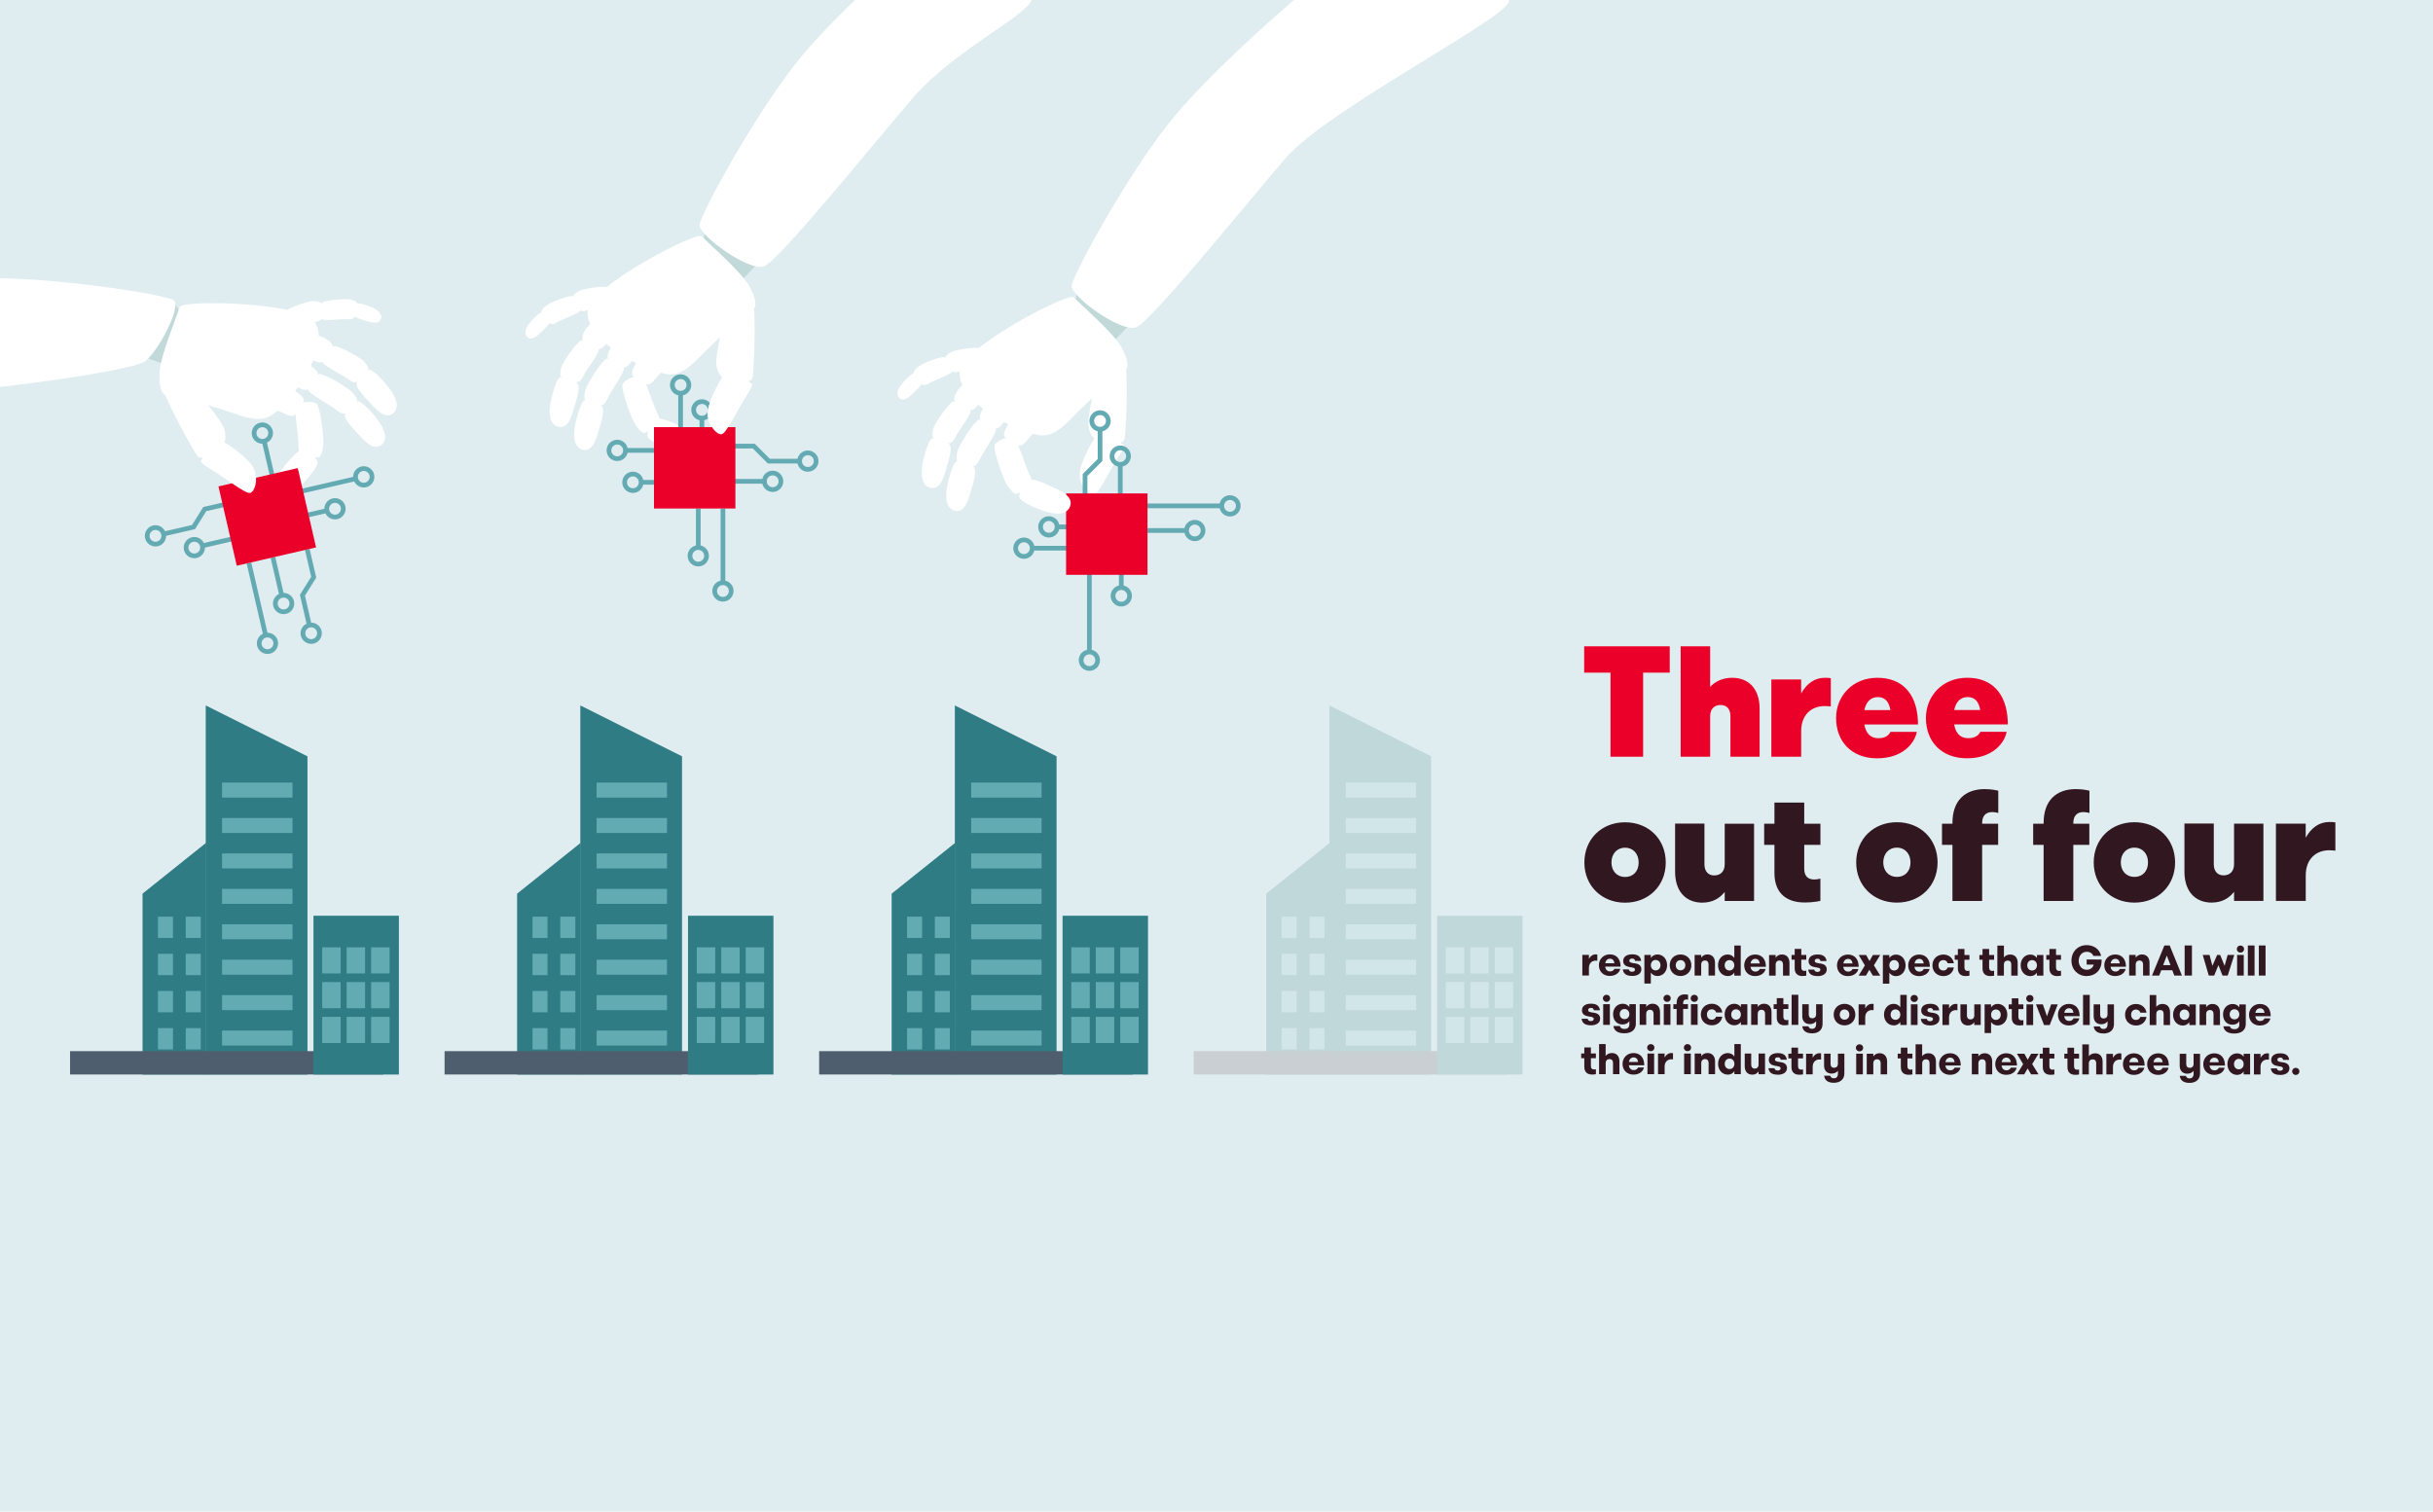 <?xml version="1.0" encoding="UTF-8"?>
<svg id="uuid-0ccdbc56-6b73-44e4-be6a-71a35418cef9" data-name="Ebene 1" xmlns="http://www.w3.org/2000/svg" xmlns:xlink="http://www.w3.org/1999/xlink" viewBox="0 0 708 440">
  <defs>
    <style>
      .uuid-f640ddf0-8790-40d8-befc-164bc6b110b6 {
        fill: #31171f;
      }

      .uuid-f640ddf0-8790-40d8-befc-164bc6b110b6, .uuid-0e5ea268-3372-4736-a801-31d781351789, .uuid-66f6a77d-7a86-4ebb-bbf2-b81a71087b70, .uuid-8dcef180-a7a0-4d09-b3d3-8f063fc946bb, .uuid-1aea1ff0-ef35-427a-b85b-5bc87d122079, .uuid-63713fc7-6924-46f5-a1f4-e62a30f8d616, .uuid-32b3de7e-07a3-4fea-99f8-d62bd14f03df, .uuid-acebc856-fef6-4338-ab1b-4171b75c837a, .uuid-d2731b1e-5599-4451-85e4-e0715ddd930f, .uuid-4bd9d3f6-b18b-4734-acaf-e6fb33cac922, .uuid-890905d7-cc6a-447d-b5ba-118fcc5c253c, .uuid-3540cb80-68e3-4dcf-ab24-a4b46187469a, .uuid-b27b755a-4e30-40da-a781-b056d0199228 {
        stroke-width: 0px;
      }

      .uuid-0e5ea268-3372-4736-a801-31d781351789 {
        fill: #cacfd3;
      }

      .uuid-66f6a77d-7a86-4ebb-bbf2-b81a71087b70 {
        fill: #2f7c85;
      }

      .uuid-8dcef180-a7a0-4d09-b3d3-8f063fc946bb {
        fill: #e0edf0;
      }

      .uuid-00455279-0d41-444c-9466-7e49eb29a58c {
        clip-path: url(#uuid-257db00b-d781-4b0a-bb04-ba0866d9328a);
      }

      .uuid-1aea1ff0-ef35-427a-b85b-5bc87d122079 {
        fill: #ea0029;
      }

      .uuid-3f984164-2de5-44e9-b7b6-898032b5e309 {
        clip-path: url(#uuid-73209212-1232-4dbc-bd02-1df88a1312fd);
      }

      .uuid-475f64bb-a10d-4879-ba8a-e97ee68d6e11 {
        clip-path: url(#uuid-4f611fb5-2ba7-4936-9b82-0c53e0ea3346);
      }

      .uuid-f2200d5e-393e-44a1-94fa-55f9300dc8c4 {
        stroke: #fff;
        stroke-miterlimit: 10;
        stroke-width: .85px;
      }

      .uuid-f2200d5e-393e-44a1-94fa-55f9300dc8c4, .uuid-63713fc7-6924-46f5-a1f4-e62a30f8d616 {
        fill: none;
      }

      .uuid-b1dd6d07-c066-41d7-9505-757369c248f2 {
        clip-path: url(#uuid-8ce6d53b-6de3-46c1-b02b-ef95b28e2b3c);
      }

      .uuid-bdd07328-1eb0-49f9-990a-26d58e567e81 {
        clip-path: url(#uuid-409fe0da-45cf-47ca-ad5f-4fb780b8590a);
      }

      .uuid-32b3de7e-07a3-4fea-99f8-d62bd14f03df {
        fill: #fff;
      }

      .uuid-a18c97cd-7006-48e6-a389-35f2f25101e8 {
        clip-path: url(#uuid-eafde93c-72fb-4b2a-bbe5-34a04ad35971);
      }

      .uuid-8c81637d-2650-4a30-bf4a-075d8299f7f8 {
        clip-path: url(#uuid-2d695222-5fcf-4d42-b6ab-40fdf8f2a153);
      }

      .uuid-acebc856-fef6-4338-ab1b-4171b75c837a {
        fill: #63abb2;
      }

      .uuid-1b1dca65-5fb4-408f-af8e-5bd48bbd6ac1 {
        clip-path: url(#uuid-ad84ecf9-a14b-4dbb-a262-f05c0641f90a);
      }

      .uuid-ad849dc9-0ed2-4c9e-84df-2c68004ba34a {
        clip-path: url(#uuid-aa2916b5-2412-40bb-83bd-b41f128b4544);
      }

      .uuid-d2731b1e-5599-4451-85e4-e0715ddd930f {
        fill: #c1d8da;
      }

      .uuid-93035729-c41a-4e7e-b3be-4516ade559bd {
        clip-path: url(#uuid-308f9264-79b7-44c0-a431-45bcd8e1c11e);
      }

      .uuid-4bd9d3f6-b18b-4734-acaf-e6fb33cac922 {
        fill: #d0e6e8;
      }

      .uuid-890905d7-cc6a-447d-b5ba-118fcc5c253c {
        fill: #4f5e6e;
      }

      .uuid-3540cb80-68e3-4dcf-ab24-a4b46187469a {
        fill: #64aab2;
      }

      .uuid-b27b755a-4e30-40da-a781-b056d0199228 {
        fill: #c2d9d9;
      }
    </style>
    <clipPath id="uuid-8ce6d53b-6de3-46c1-b02b-ef95b28e2b3c">
      <rect class="uuid-63713fc7-6924-46f5-a1f4-e62a30f8d616" width="708" height="440"/>
    </clipPath>
    <clipPath id="uuid-257db00b-d781-4b0a-bb04-ba0866d9328a">
      <rect class="uuid-63713fc7-6924-46f5-a1f4-e62a30f8d616" width="708" height="440"/>
    </clipPath>
    <clipPath id="uuid-ad84ecf9-a14b-4dbb-a262-f05c0641f90a">
      <rect class="uuid-63713fc7-6924-46f5-a1f4-e62a30f8d616" width="708" height="440"/>
    </clipPath>
    <clipPath id="uuid-2d695222-5fcf-4d42-b6ab-40fdf8f2a153">
      <rect class="uuid-63713fc7-6924-46f5-a1f4-e62a30f8d616" width="708" height="440"/>
    </clipPath>
    <clipPath id="uuid-aa2916b5-2412-40bb-83bd-b41f128b4544">
      <rect class="uuid-63713fc7-6924-46f5-a1f4-e62a30f8d616" width="708" height="440"/>
    </clipPath>
    <clipPath id="uuid-308f9264-79b7-44c0-a431-45bcd8e1c11e">
      <rect class="uuid-63713fc7-6924-46f5-a1f4-e62a30f8d616" width="708" height="440"/>
    </clipPath>
    <clipPath id="uuid-73209212-1232-4dbc-bd02-1df88a1312fd">
      <rect class="uuid-63713fc7-6924-46f5-a1f4-e62a30f8d616" width="708" height="440"/>
    </clipPath>
    <clipPath id="uuid-eafde93c-72fb-4b2a-bbe5-34a04ad35971">
      <rect class="uuid-63713fc7-6924-46f5-a1f4-e62a30f8d616" width="708" height="440"/>
    </clipPath>
    <clipPath id="uuid-409fe0da-45cf-47ca-ad5f-4fb780b8590a">
      <rect class="uuid-63713fc7-6924-46f5-a1f4-e62a30f8d616" width="708" height="440"/>
    </clipPath>
    <clipPath id="uuid-4f611fb5-2ba7-4936-9b82-0c53e0ea3346">
      <rect class="uuid-63713fc7-6924-46f5-a1f4-e62a30f8d616" width="708" height="440"/>
    </clipPath>
  </defs>
  <rect class="uuid-8dcef180-a7a0-4d09-b3d3-8f063fc946bb" width="708" height="440"/>
  <g class="uuid-b1dd6d07-c066-41d7-9505-757369c248f2">
    <path class="uuid-3540cb80-68e3-4dcf-ab24-a4b46187469a" d="m204.26,121.02c.95,0,1.72-.77,1.72-1.72s-.77-1.72-1.72-1.72-1.72.77-1.72,1.72.77,1.72,1.72,1.72m0-4.81c1.71,0,3.09,1.39,3.09,3.09,0,1.47-1.03,2.7-2.41,3.02v10.76h-1.37v-10.76c-1.38-.31-2.41-1.55-2.41-3.02,0-1.71,1.39-3.09,3.09-3.09"/>
  </g>
  <polygon class="uuid-66f6a77d-7a86-4ebb-bbf2-b81a71087b70" points="277.86 205.33 307.46 220.14 307.46 312.76 277.86 312.76 277.86 205.33"/>
  <polygon class="uuid-66f6a77d-7a86-4ebb-bbf2-b81a71087b70" points="259.47 260.11 277.98 245.3 277.98 312.76 259.47 312.76 259.47 260.11"/>
  <rect class="uuid-acebc856-fef6-4338-ab1b-4171b75c837a" x="272.04" y="266.81" width="4.37" height="6.21"/>
  <rect class="uuid-acebc856-fef6-4338-ab1b-4171b75c837a" x="272.04" y="277.62" width="4.37" height="6.21"/>
  <rect class="uuid-acebc856-fef6-4338-ab1b-4171b75c837a" x="272.04" y="288.44" width="4.37" height="6.21"/>
  <rect class="uuid-acebc856-fef6-4338-ab1b-4171b75c837a" x="272.04" y="299.25" width="4.37" height="6.21"/>
  <rect class="uuid-acebc856-fef6-4338-ab1b-4171b75c837a" x="263.96" y="266.81" width="4.37" height="6.21"/>
  <rect class="uuid-acebc856-fef6-4338-ab1b-4171b75c837a" x="263.96" y="277.62" width="4.37" height="6.21"/>
  <rect class="uuid-acebc856-fef6-4338-ab1b-4171b75c837a" x="263.96" y="288.44" width="4.37" height="6.21"/>
  <rect class="uuid-acebc856-fef6-4338-ab1b-4171b75c837a" x="263.96" y="299.25" width="4.37" height="6.21"/>
  <rect class="uuid-acebc856-fef6-4338-ab1b-4171b75c837a" x="282.61" y="227.79" width="20.49" height="4.36"/>
  <rect class="uuid-acebc856-fef6-4338-ab1b-4171b75c837a" x="282.61" y="238.1" width="20.49" height="4.36"/>
  <rect class="uuid-acebc856-fef6-4338-ab1b-4171b75c837a" x="282.61" y="248.41" width="20.49" height="4.36"/>
  <rect class="uuid-acebc856-fef6-4338-ab1b-4171b75c837a" x="282.61" y="258.72" width="20.49" height="4.36"/>
  <rect class="uuid-acebc856-fef6-4338-ab1b-4171b75c837a" x="282.61" y="269.03" width="20.49" height="4.36"/>
  <rect class="uuid-acebc856-fef6-4338-ab1b-4171b75c837a" x="282.61" y="279.34" width="20.49" height="4.36"/>
  <rect class="uuid-acebc856-fef6-4338-ab1b-4171b75c837a" x="282.61" y="289.65" width="20.49" height="4.36"/>
  <rect class="uuid-acebc856-fef6-4338-ab1b-4171b75c837a" x="282.61" y="299.96" width="20.49" height="4.36"/>
  <g class="uuid-00455279-0d41-444c-9466-7e49eb29a58c">
    <path class="uuid-890905d7-cc6a-447d-b5ba-118fcc5c253c" d="m238.37,312.76v-6.81h79.24c2.11,0,4.19.75,6.04,2.18l5.99,4.62h-91.27Z"/>
  </g>
  <rect class="uuid-66f6a77d-7a86-4ebb-bbf2-b81a71087b70" x="309.21" y="266.54" width="24.86" height="46.22"/>
  <rect class="uuid-acebc856-fef6-4338-ab1b-4171b75c837a" x="326" y="275.73" width="5.36" height="7.61"/>
  <rect class="uuid-acebc856-fef6-4338-ab1b-4171b75c837a" x="318.87" y="275.73" width="5.36" height="7.61"/>
  <rect class="uuid-acebc856-fef6-4338-ab1b-4171b75c837a" x="311.75" y="275.73" width="5.36" height="7.61"/>
  <rect class="uuid-acebc856-fef6-4338-ab1b-4171b75c837a" x="326" y="285.85" width="5.36" height="7.61"/>
  <rect class="uuid-acebc856-fef6-4338-ab1b-4171b75c837a" x="318.87" y="285.85" width="5.36" height="7.61"/>
  <rect class="uuid-acebc856-fef6-4338-ab1b-4171b75c837a" x="311.75" y="285.85" width="5.36" height="7.61"/>
  <rect class="uuid-acebc856-fef6-4338-ab1b-4171b75c837a" x="326" y="295.97" width="5.36" height="7.61"/>
  <rect class="uuid-acebc856-fef6-4338-ab1b-4171b75c837a" x="318.87" y="295.97" width="5.36" height="7.61"/>
  <rect class="uuid-acebc856-fef6-4338-ab1b-4171b75c837a" x="311.75" y="295.97" width="5.36" height="7.61"/>
  <polygon class="uuid-d2731b1e-5599-4451-85e4-e0715ddd930f" points="386.86 205.33 416.46 220.14 416.46 312.76 386.86 312.76 386.86 205.33"/>
  <polygon class="uuid-d2731b1e-5599-4451-85e4-e0715ddd930f" points="368.47 260.11 386.98 245.3 386.98 312.76 368.47 312.76 368.47 260.11"/>
  <rect class="uuid-4bd9d3f6-b18b-4734-acaf-e6fb33cac922" x="381.04" y="266.81" width="4.37" height="6.21"/>
  <rect class="uuid-4bd9d3f6-b18b-4734-acaf-e6fb33cac922" x="381.04" y="277.62" width="4.37" height="6.21"/>
  <rect class="uuid-4bd9d3f6-b18b-4734-acaf-e6fb33cac922" x="381.04" y="288.44" width="4.37" height="6.21"/>
  <rect class="uuid-4bd9d3f6-b18b-4734-acaf-e6fb33cac922" x="381.04" y="299.25" width="4.37" height="6.21"/>
  <rect class="uuid-4bd9d3f6-b18b-4734-acaf-e6fb33cac922" x="372.95" y="266.81" width="4.37" height="6.21"/>
  <rect class="uuid-4bd9d3f6-b18b-4734-acaf-e6fb33cac922" x="372.95" y="277.62" width="4.37" height="6.21"/>
  <rect class="uuid-4bd9d3f6-b18b-4734-acaf-e6fb33cac922" x="372.95" y="288.44" width="4.37" height="6.21"/>
  <rect class="uuid-4bd9d3f6-b18b-4734-acaf-e6fb33cac922" x="372.95" y="299.25" width="4.37" height="6.21"/>
  <rect class="uuid-4bd9d3f6-b18b-4734-acaf-e6fb33cac922" x="391.6" y="227.79" width="20.49" height="4.36"/>
  <rect class="uuid-4bd9d3f6-b18b-4734-acaf-e6fb33cac922" x="391.6" y="238.1" width="20.49" height="4.36"/>
  <rect class="uuid-4bd9d3f6-b18b-4734-acaf-e6fb33cac922" x="391.6" y="248.41" width="20.49" height="4.36"/>
  <rect class="uuid-4bd9d3f6-b18b-4734-acaf-e6fb33cac922" x="391.6" y="258.72" width="20.49" height="4.36"/>
  <rect class="uuid-4bd9d3f6-b18b-4734-acaf-e6fb33cac922" x="391.6" y="269.03" width="20.49" height="4.36"/>
  <rect class="uuid-4bd9d3f6-b18b-4734-acaf-e6fb33cac922" x="391.6" y="279.34" width="20.49" height="4.36"/>
  <rect class="uuid-4bd9d3f6-b18b-4734-acaf-e6fb33cac922" x="391.6" y="289.65" width="20.49" height="4.36"/>
  <rect class="uuid-4bd9d3f6-b18b-4734-acaf-e6fb33cac922" x="391.6" y="299.96" width="20.49" height="4.36"/>
  <g class="uuid-1b1dca65-5fb4-408f-af8e-5bd48bbd6ac1">
    <path class="uuid-0e5ea268-3372-4736-a801-31d781351789" d="m347.36,312.76v-6.81h79.24c2.11,0,4.19.75,6.04,2.18l5.99,4.62h-91.27Z"/>
  </g>
  <rect class="uuid-d2731b1e-5599-4451-85e4-e0715ddd930f" x="418.2" y="266.54" width="24.86" height="46.22"/>
  <rect class="uuid-4bd9d3f6-b18b-4734-acaf-e6fb33cac922" x="434.99" y="275.73" width="5.36" height="7.61"/>
  <rect class="uuid-4bd9d3f6-b18b-4734-acaf-e6fb33cac922" x="427.87" y="275.73" width="5.36" height="7.61"/>
  <rect class="uuid-4bd9d3f6-b18b-4734-acaf-e6fb33cac922" x="420.75" y="275.73" width="5.36" height="7.61"/>
  <rect class="uuid-4bd9d3f6-b18b-4734-acaf-e6fb33cac922" x="434.99" y="285.85" width="5.36" height="7.61"/>
  <rect class="uuid-4bd9d3f6-b18b-4734-acaf-e6fb33cac922" x="427.87" y="285.85" width="5.36" height="7.61"/>
  <rect class="uuid-4bd9d3f6-b18b-4734-acaf-e6fb33cac922" x="420.75" y="285.85" width="5.36" height="7.61"/>
  <rect class="uuid-4bd9d3f6-b18b-4734-acaf-e6fb33cac922" x="434.99" y="295.97" width="5.36" height="7.61"/>
  <rect class="uuid-4bd9d3f6-b18b-4734-acaf-e6fb33cac922" x="427.87" y="295.97" width="5.36" height="7.61"/>
  <rect class="uuid-4bd9d3f6-b18b-4734-acaf-e6fb33cac922" x="420.75" y="295.97" width="5.36" height="7.61"/>
  <g class="uuid-8c81637d-2650-4a30-bf4a-075d8299f7f8">
    <g>
      <path class="uuid-b27b755a-4e30-40da-a781-b056d0199228" d="m52.67,91.59c-.6-1.73-1.69-3.43-3.39-3.64s-9.4,1-9.08,5.73c.32,4.73-3.09,7.77-1.3,8.88,1.79,1.11,8.77,3.24,9.62,3.83s2.73-1.03,5.09-5.96c2.36-4.93-.94-8.83-.94-8.83"/>
      <path class="uuid-32b3de7e-07a3-4fea-99f8-d62bd14f03df" d="m47.81,114.22s11.64,2.58,21.06,5.93c9.43,3.35,10.32,0,14.3-3.85s11.78-15.79,8.27-21.98-38.38-6.51-38.82-4.67c-.44,1.85-5.49,13.88-5.77,18.61-.27,4.73.96,5.96.96,5.96"/>
      <path class="uuid-f2200d5e-393e-44a1-94fa-55f9300dc8c4" d="m47.81,114.22s11.64,2.58,21.06,5.93c9.43,3.35,10.32,0,14.3-3.85s11.78-15.79,8.27-21.98-38.38-6.51-38.82-4.67c-.44,1.85-5.49,13.88-5.77,18.61-.27,4.73.96,5.96.96,5.96Z"/>
      <path class="uuid-32b3de7e-07a3-4fea-99f8-d62bd14f03df" d="m53.59,110.13c3.04,2.72,9.93,11.08,11.29,13.85s.78,5.38-1,6.39-4.96,3.84-6.34,2.46c-.77-.77-8.07-13.8-9.97-19.21-1.07-3.04,4.68-4.7,6.03-3.48"/>
      <path class="uuid-32b3de7e-07a3-4fea-99f8-d62bd14f03df" d="m105.3,127.49c-2.52-2.7-5.07-5.21-4.92-6.73.16-1.52,2.4-3.84,3.71-3.96,1.3-.13,5.07,4.27,6.22,5.94,2.44,3.58,1.99,5.77.65,6.76-1.34.99-3,.84-5.65-2.01"/>
      <path class="uuid-32b3de7e-07a3-4fea-99f8-d62bd14f03df" d="m87.1,112.92c-3.14-1.54-9.69-2.99-9.98-4.48-.28-1.49,1.16-4.56,2.35-5.19s9.43,2.1,10.98,3.23c3.31,2.4,1.88,2.82.9,4.28-.97,1.46-.94,3.79-4.25,2.16"/>
      <path class="uuid-32b3de7e-07a3-4fea-99f8-d62bd14f03df" d="m98.04,119.43c-2.61-2.08-8.42-4.77-8.38-6.21s2-3.99,3.24-4.33c1.23-.34,8.34,3.9,9.56,5.26,2.6,2.91,1.18,3-.03,4.16-1.2,1.15-1.65,3.32-4.39,1.13"/>
      <path class="uuid-32b3de7e-07a3-4fea-99f8-d62bd14f03df" d="m108.7,118.34c-2.52-2.7-5.07-5.21-4.92-6.73.16-1.52,2.4-3.84,3.71-3.96,1.3-.13,5.07,4.27,6.22,5.94,2.44,3.58,1.99,5.77.65,6.76-1.34.99-2.99.84-5.65-2.01"/>
      <path class="uuid-32b3de7e-07a3-4fea-99f8-d62bd14f03df" d="m91.61,105.07c-2.75-1.27-8.63-2.22-8.79-3.62-.16-1.4,1.35-4.42,2.47-5.1s8.44,1.39,9.78,2.37c2.86,2.07,1.53,2.56.55,4.02s-1.1,3.67-4.01,2.34"/>
      <path class="uuid-32b3de7e-07a3-4fea-99f8-d62bd14f03df" d="m101.43,110.44c-2.36-1.81-7.74-4.03-7.63-5.38.12-1.36,2.12-3.86,3.32-4.25,1.19-.39,7.73,3.21,8.81,4.42,2.31,2.59.95,2.76-.25,3.91-1.21,1.15-1.75,3.21-4.24,1.3"/>
      <path class="uuid-32b3de7e-07a3-4fea-99f8-d62bd14f03df" d="m107.28,93.62c-2.1-.64-4.15-1.17-4.51-2.02-.36-.84.14-2.74.78-3.21.64-.46,3.88.68,4.96,1.21,2.31,1.13,2.71,2.41,2.3,3.34-.41.93-1.32,1.35-3.53.68"/>
      <path class="uuid-32b3de7e-07a3-4fea-99f8-d62bd14f03df" d="m91.87,93.68c-2.52.38-7.07,2.42-7.83,1.51-.76-.91-1.09-3.72-.62-4.72.47-.99,6.56-2.91,7.95-2.85,2.96.14,2.25,1.09,2.24,2.57-.02,1.47.92,3.08-1.73,3.48"/>
      <path class="uuid-32b3de7e-07a3-4fea-99f8-d62bd14f03df" d="m101.22,92.92c-2.49-.18-7.29.75-7.83-.26-.54-1-.29-3.68.37-4.51.66-.82,6.89-1.31,8.21-.96,2.81.75,1.94,1.49,1.62,2.86-.32,1.36.25,3.06-2.37,2.87"/>
      <path class="uuid-32b3de7e-07a3-4fea-99f8-d62bd14f03df" d="m81.63,137.13c2.41-2.98,4.61-5.95,6.19-6s4.28,1.95,4.6,3.28-3.64,5.83-5.2,7.24c-3.32,3.01-5.63,2.84-6.84,1.6-1.21-1.25-1.29-2.98,1.25-6.11"/>
      <path class="uuid-32b3de7e-07a3-4fea-99f8-d62bd14f03df" d="m83.05,120.49c-3.11-1.51-9.61-2.92-9.89-4.38s1.16-4.49,2.34-5.11c1.18-.63,9.35,2.05,10.88,3.15,3.28,2.35,1.86,2.77.89,4.21s-.94,3.73-4.22,2.14"/>
      <path class="uuid-32b3de7e-07a3-4fea-99f8-d62bd14f03df" d="m86.87,129.83c0-3.83-1.61-10.93-.41-11.96s4.56-1.18,5.64-.35c1.08.83,2.28,10.22,1.96,12.29-.68,4.43-1.68,3.25-3.4,3.05-1.73-.2-3.78,1.01-3.79-3.03"/>
      <path class="uuid-32b3de7e-07a3-4fea-99f8-d62bd14f03df" d="m-76.1,95.32c-.38-4.23,48.68-13.46,69.18-14.28,20.49-.82,54.66,4.64,57.35,6.28s-4.59,15.5-8.47,17.99c-3.89,2.49-40.04,7.74-59.01,8.83s-40.17,12.96-41.34,8.54c-3.85-14.62-17.71-27.36-17.71-27.36"/>
      <path class="uuid-b27b755a-4e30-40da-a781-b056d0199228" d="m204.91,70.98c-.24-1.82-.02-3.83,1.41-4.77,1.43-.95,8.85-3.3,10.68,1.08,1.82,4.38,6.23,5.58,5.12,7.37-1.11,1.8-6.4,6.81-6.9,7.72s-2.9.29-7.21-3.07-3.1-8.32-3.1-8.32"/>
      <path class="uuid-32b3de7e-07a3-4fea-99f8-d62bd14f03df" d="m219.35,89.06s-9.26,7.5-16.2,14.7c-6.94,7.2-9.23,4.61-14.52,2.93-5.29-1.68-17.59-8.87-17.21-15.98.38-7.1,31.44-22.96,32.66-21.5s11.11,9.97,13.47,14.08c2.36,4.11,1.8,5.76,1.8,5.76"/>
      <path class="uuid-f2200d5e-393e-44a1-94fa-55f9300dc8c4" d="m219.35,89.06s-9.26,7.5-16.2,14.7c-6.94,7.2-9.23,4.61-14.52,2.93-5.29-1.68-17.59-8.87-17.21-15.98.38-7.1,31.44-22.96,32.66-21.5s11.11,9.97,13.47,14.08c2.36,4.11,1.8,5.76,1.8,5.76h0Z"/>
      <path class="uuid-32b3de7e-07a3-4fea-99f8-d62bd14f03df" d="m217.76,110.88c.03.1.08.17.12.24.59.83,2.04-.26-.63,3.93-2.89,4.53-5.8,11.02-7.21,11.33-1.41.32-4.38-2.89-4.07-6.54.32-3.65,4.35-10.75,5.5-11.56,1.16-.81,6.33,2.69,6.33,2.69l-.03-.1h0Z"/>
      <path class="uuid-32b3de7e-07a3-4fea-99f8-d62bd14f03df" d="m212.36,87.98c-1.51,3.8-3.95,14.35-3.93,17.43.02,3.08,1.7,5.16,3.75,5.27s6.15,1.23,6.77-.63c.35-1.03,1.07-15.95.35-21.64-.4-3.2-6.28-2.11-6.95-.43"/>
      <path class="uuid-32b3de7e-07a3-4fea-99f8-d62bd14f03df" d="m173.83,126.59c1.05-3.55,2.22-6.93,1.4-8.21-.82-1.29-3.86-2.36-5.09-1.89-1.22.47-2.64,6.08-2.91,8.09-.59,4.3.8,6.05,2.44,6.34s3.05-.58,4.16-4.32"/>
      <path class="uuid-32b3de7e-07a3-4fea-99f8-d62bd14f03df" d="m183.61,105.43c2.12-2.78,7.34-7,6.93-8.46s-3.07-3.56-4.42-3.6-7.5,6.09-8.38,7.79c-1.89,3.62-.42,3.36,1.1,4.23,1.53.87,2.53,2.97,4.77.04"/>
      <path class="uuid-32b3de7e-07a3-4fea-99f8-d62bd14f03df" d="m176.73,116.13c1.4-3.02,5.4-8.03,4.72-9.3-.68-1.27-3.57-2.68-4.83-2.43-1.26.24-5.73,7.21-6.21,8.97-1.02,3.76.29,3.21,1.88,3.71s2.96,2.24,4.44-.95"/>
      <path class="uuid-32b3de7e-07a3-4fea-99f8-d62bd14f03df" d="m166.7,119.91c1.05-3.55,2.22-6.93,1.4-8.21-.82-1.29-3.86-2.36-5.09-1.89-1.22.47-2.64,6.08-2.91,8.09-.59,4.3.8,6.05,2.44,6.34s3.05-.58,4.16-4.32"/>
      <path class="uuid-32b3de7e-07a3-4fea-99f8-d62bd14f03df" d="m176.07,100.42c1.9-2.36,6.73-5.84,6.25-7.16-.48-1.33-3.18-3.35-4.49-3.46-1.31-.11-6.93,5.01-7.7,6.48-1.63,3.13-.22,2.98,1.31,3.84,1.53.87,2.63,2.8,4.63.3"/>
      <path class="uuid-32b3de7e-07a3-4fea-99f8-d62bd14f03df" d="m169.68,109.6c1.31-2.68,5.13-7.06,4.43-8.22-.71-1.16-3.62-2.5-4.86-2.32s-5.48,6.32-5.91,7.88c-.91,3.35.38,2.89,1.97,3.38s2.99,2.09,4.38-.73"/>
      <path class="uuid-32b3de7e-07a3-4fea-99f8-d62bd14f03df" d="m156.94,97.16c1.59-1.51,3.19-2.9,3.14-3.82-.05-.91-1.34-2.39-2.13-2.52-.78-.13-3.17,2.34-3.9,3.3-1.56,2.04-1.35,3.36-.57,4.01s1.78.62,3.46-.97"/>
      <path class="uuid-32b3de7e-07a3-4fea-99f8-d62bd14f03df" d="m170.76,90.34c2.42-.78,7.41-.99,7.68-2.14.27-1.15-.69-3.82-1.55-4.49-.87-.68-7.17.32-8.38,1-2.59,1.44-1.53,1.98-.85,3.3.67,1.31.55,3.17,3.11,2.35"/>
      <path class="uuid-32b3de7e-07a3-4fea-99f8-d62bd14f03df" d="m162.05,93.83c2.15-1.27,6.85-2.58,6.89-3.72s-1.39-3.42-2.34-3.87c-.95-.44-6.75,1.9-7.78,2.81-2.18,1.93-1.07,2.2-.18,3.28.89,1.08,1.14,2.85,3.4,1.51"/>
      <path class="uuid-32b3de7e-07a3-4fea-99f8-d62bd14f03df" d="m199.31,124.65c-3.48-1.59-6.78-3.27-8.22-2.61-1.43.67-2.96,3.66-2.65,4.99s5.86,3.59,7.88,4.16c4.32,1.22,6.3.03,6.83-1.62.52-1.66-.17-3.24-3.85-4.92"/>
      <path class="uuid-32b3de7e-07a3-4fea-99f8-d62bd14f03df" d="m190.62,110.4c2.11-2.74,7.3-6.9,6.89-8.33-.4-1.44-3.04-3.5-4.38-3.53s-7.45,6-8.33,7.67c-1.89,3.57-.43,3.31,1.09,4.16,1.51.86,2.51,2.92,4.73.03"/>
      <path class="uuid-32b3de7e-07a3-4fea-99f8-d62bd14f03df" d="m191.36,120.46c-1.7-3.43-3.44-10.5-4.97-10.89s-4.6.97-5.2,2.2,2.52,10.16,3.73,11.88c2.58,3.67,2.95,2.16,4.4,1.21,1.45-.95,3.83-.78,2.04-4.4"/>
      <path class="uuid-32b3de7e-07a3-4fea-99f8-d62bd14f03df" d="m286.95-30.13c-3.12-2.88-40.32,30.43-53.44,46.19s-29.6,46.19-29.93,49.32c-.34,3.14,14.37,13.71,18.71,12.14,4.34-1.56,31.24-34.96,43.65-49.35,12.42-14.39,36.85-25.56,34.05-29.17-9.26-11.96-13.05-29.13-13.05-29.13"/>
      <path class="uuid-b27b755a-4e30-40da-a781-b056d0199228" d="m313.18,88.74c-.24-1.82-.02-3.83,1.41-4.77,1.43-.95,8.85-3.3,10.68,1.08,1.83,4.38,6.23,5.58,5.12,7.37-1.11,1.8-6.4,6.81-6.9,7.72s-2.9.29-7.21-3.07c-4.31-3.36-3.1-8.32-3.1-8.32"/>
      <path class="uuid-32b3de7e-07a3-4fea-99f8-d62bd14f03df" d="m327.62,106.82s-9.26,7.5-16.2,14.7-9.23,4.61-14.52,2.93c-5.29-1.68-17.59-8.87-17.21-15.98.38-7.1,31.44-22.96,32.66-21.5s11.11,9.97,13.47,14.08c2.36,4.11,1.8,5.76,1.8,5.76"/>
      <path class="uuid-f2200d5e-393e-44a1-94fa-55f9300dc8c4" d="m327.62,106.82s-9.26,7.5-16.2,14.7-9.23,4.61-14.52,2.93c-5.29-1.68-17.59-8.87-17.21-15.98.38-7.1,31.44-22.96,32.66-21.5s11.11,9.97,13.47,14.08c2.36,4.11,1.8,5.76,1.8,5.76h0Z"/>
      <path class="uuid-32b3de7e-07a3-4fea-99f8-d62bd14f03df" d="m326.03,128.64c.03.1.08.17.12.24.59.83,2.04-.26-.63,3.93-2.88,4.53-5.8,11.02-7.21,11.33-1.41.32-4.39-2.89-4.07-6.54s4.35-10.75,5.5-11.56c1.16-.81,6.33,2.69,6.33,2.69l-.03-.1h0Z"/>
      <path class="uuid-32b3de7e-07a3-4fea-99f8-d62bd14f03df" d="m320.63,105.74c-1.51,3.8-3.95,14.35-3.92,17.43.02,3.08,1.7,5.16,3.75,5.27s6.15,1.23,6.77-.63c.35-1.03,1.07-15.95.35-21.64-.4-3.2-6.28-2.11-6.95-.43"/>
      <path class="uuid-32b3de7e-07a3-4fea-99f8-d62bd14f03df" d="m282.1,144.35c1.05-3.55,2.22-6.93,1.4-8.21-.82-1.29-3.86-2.36-5.09-1.89-1.22.47-2.64,6.08-2.91,8.09-.59,4.3.8,6.05,2.44,6.34s3.05-.58,4.16-4.32"/>
      <path class="uuid-32b3de7e-07a3-4fea-99f8-d62bd14f03df" d="m291.89,123.19c2.12-2.78,7.34-7,6.93-8.46s-3.07-3.56-4.42-3.6c-1.35-.04-7.5,6.09-8.38,7.79-1.89,3.62-.42,3.36,1.1,4.23,1.52.87,2.53,2.97,4.77.04"/>
      <path class="uuid-32b3de7e-07a3-4fea-99f8-d62bd14f03df" d="m285,133.89c1.4-3.02,5.4-8.03,4.72-9.3s-3.57-2.68-4.83-2.43c-1.26.24-5.73,7.21-6.21,8.97-1.02,3.76.29,3.21,1.88,3.71s2.96,2.24,4.44-.95"/>
      <path class="uuid-32b3de7e-07a3-4fea-99f8-d62bd14f03df" d="m274.97,137.67c1.05-3.55,2.22-6.93,1.4-8.21-.82-1.29-3.86-2.36-5.09-1.89-1.22.47-2.64,6.08-2.91,8.09-.59,4.3.8,6.05,2.44,6.34s3.05-.58,4.16-4.32"/>
      <path class="uuid-32b3de7e-07a3-4fea-99f8-d62bd14f03df" d="m284.35,118.18c1.9-2.36,6.73-5.84,6.25-7.16-.48-1.33-3.18-3.35-4.49-3.46s-6.93,5.01-7.7,6.48c-1.63,3.13-.22,2.98,1.31,3.84,1.53.87,2.63,2.8,4.63.3"/>
      <path class="uuid-32b3de7e-07a3-4fea-99f8-d62bd14f03df" d="m277.95,127.36c1.31-2.68,5.13-7.06,4.43-8.22-.71-1.16-3.62-2.5-4.86-2.32s-5.48,6.32-5.91,7.88c-.91,3.35.38,2.89,1.97,3.38s2.99,2.09,4.38-.73"/>
      <path class="uuid-32b3de7e-07a3-4fea-99f8-d62bd14f03df" d="m265.22,114.92c1.59-1.51,3.19-2.9,3.14-3.82-.05-.91-1.35-2.39-2.13-2.52s-3.17,2.34-3.9,3.3c-1.57,2.04-1.35,3.36-.57,4.01s1.78.62,3.46-.97"/>
      <path class="uuid-32b3de7e-07a3-4fea-99f8-d62bd14f03df" d="m279.04,108.1c2.42-.78,7.41-.99,7.68-2.14s-.69-3.82-1.55-4.49c-.87-.68-7.17.32-8.38,1-2.59,1.44-1.53,1.98-.85,3.3.67,1.31.55,3.17,3.11,2.35"/>
      <path class="uuid-32b3de7e-07a3-4fea-99f8-d62bd14f03df" d="m270.32,111.59c2.15-1.27,6.85-2.58,6.89-3.72s-1.39-3.42-2.34-3.87c-.95-.44-6.76,1.9-7.78,2.81-2.18,1.93-1.07,2.2-.18,3.28s1.14,2.85,3.4,1.51"/>
      <path class="uuid-32b3de7e-07a3-4fea-99f8-d62bd14f03df" d="m307.58,142.41c-3.48-1.59-6.78-3.27-8.22-2.61-1.43.67-2.96,3.66-2.65,4.99s5.86,3.59,7.88,4.16c4.32,1.22,6.3.03,6.83-1.62.52-1.66-.17-3.24-3.85-4.92"/>
      <path class="uuid-32b3de7e-07a3-4fea-99f8-d62bd14f03df" d="m298.89,128.16c2.11-2.74,7.3-6.9,6.89-8.33-.4-1.44-3.04-3.5-4.38-3.53s-7.45,6-8.33,7.67c-1.89,3.57-.43,3.31,1.09,4.16,1.51.86,2.51,2.92,4.73.03"/>
      <path class="uuid-32b3de7e-07a3-4fea-99f8-d62bd14f03df" d="m299.64,138.22c-1.7-3.43-3.44-10.5-4.97-10.89s-4.61.97-5.2,2.2,2.52,10.16,3.73,11.88c2.58,3.67,2.95,2.16,4.4,1.21,1.45-.95,3.83-.78,2.04-4.4"/>
      <path class="uuid-32b3de7e-07a3-4fea-99f8-d62bd14f03df" d="m395.23-12.38c-3.12-2.88-40.32,30.43-53.44,46.19-13.12,15.76-29.6,46.19-29.93,49.32-.34,3.14,14.37,13.71,18.71,12.14,4.34-1.56,31.24-34.96,43.65-49.35C386.64,31.53,441.79,3.6,439-.01c-9.26-11.96-43.77-12.37-43.77-12.37"/>
    </g>
  </g>
  <polygon class="uuid-66f6a77d-7a86-4ebb-bbf2-b81a71087b70" points="168.87 205.33 198.47 220.14 198.47 312.76 168.87 312.76 168.87 205.33"/>
  <polygon class="uuid-66f6a77d-7a86-4ebb-bbf2-b81a71087b70" points="150.48 260.11 168.99 245.3 168.99 312.76 150.48 312.76 150.48 260.11"/>
  <rect class="uuid-acebc856-fef6-4338-ab1b-4171b75c837a" x="163.05" y="266.81" width="4.37" height="6.21"/>
  <rect class="uuid-acebc856-fef6-4338-ab1b-4171b75c837a" x="163.05" y="277.62" width="4.37" height="6.21"/>
  <rect class="uuid-acebc856-fef6-4338-ab1b-4171b75c837a" x="163.05" y="288.44" width="4.37" height="6.21"/>
  <rect class="uuid-acebc856-fef6-4338-ab1b-4171b75c837a" x="163.05" y="299.25" width="4.37" height="6.21"/>
  <rect class="uuid-acebc856-fef6-4338-ab1b-4171b75c837a" x="154.96" y="266.81" width="4.37" height="6.21"/>
  <rect class="uuid-acebc856-fef6-4338-ab1b-4171b75c837a" x="154.96" y="277.62" width="4.37" height="6.21"/>
  <rect class="uuid-acebc856-fef6-4338-ab1b-4171b75c837a" x="154.96" y="288.44" width="4.37" height="6.21"/>
  <rect class="uuid-acebc856-fef6-4338-ab1b-4171b75c837a" x="154.96" y="299.25" width="4.37" height="6.21"/>
  <rect class="uuid-acebc856-fef6-4338-ab1b-4171b75c837a" x="173.61" y="227.79" width="20.49" height="4.36"/>
  <rect class="uuid-acebc856-fef6-4338-ab1b-4171b75c837a" x="173.61" y="238.1" width="20.49" height="4.36"/>
  <rect class="uuid-acebc856-fef6-4338-ab1b-4171b75c837a" x="173.61" y="248.41" width="20.49" height="4.36"/>
  <rect class="uuid-acebc856-fef6-4338-ab1b-4171b75c837a" x="173.61" y="258.72" width="20.49" height="4.36"/>
  <rect class="uuid-acebc856-fef6-4338-ab1b-4171b75c837a" x="173.61" y="269.03" width="20.49" height="4.36"/>
  <rect class="uuid-acebc856-fef6-4338-ab1b-4171b75c837a" x="173.61" y="279.34" width="20.49" height="4.36"/>
  <rect class="uuid-acebc856-fef6-4338-ab1b-4171b75c837a" x="173.61" y="289.65" width="20.49" height="4.36"/>
  <rect class="uuid-acebc856-fef6-4338-ab1b-4171b75c837a" x="173.61" y="299.96" width="20.49" height="4.36"/>
  <g class="uuid-ad849dc9-0ed2-4c9e-84df-2c68004ba34a">
    <path class="uuid-890905d7-cc6a-447d-b5ba-118fcc5c253c" d="m129.37,312.76v-6.81h79.24c2.11,0,4.19.75,6.04,2.18l5.99,4.62h-91.27Z"/>
  </g>
  <rect class="uuid-66f6a77d-7a86-4ebb-bbf2-b81a71087b70" x="200.21" y="266.54" width="24.86" height="46.22"/>
  <rect class="uuid-acebc856-fef6-4338-ab1b-4171b75c837a" x="217" y="275.73" width="5.36" height="7.61"/>
  <rect class="uuid-acebc856-fef6-4338-ab1b-4171b75c837a" x="209.88" y="275.73" width="5.36" height="7.61"/>
  <rect class="uuid-acebc856-fef6-4338-ab1b-4171b75c837a" x="202.76" y="275.73" width="5.36" height="7.61"/>
  <rect class="uuid-acebc856-fef6-4338-ab1b-4171b75c837a" x="217" y="285.85" width="5.36" height="7.61"/>
  <rect class="uuid-acebc856-fef6-4338-ab1b-4171b75c837a" x="209.88" y="285.85" width="5.36" height="7.61"/>
  <rect class="uuid-acebc856-fef6-4338-ab1b-4171b75c837a" x="202.76" y="285.85" width="5.36" height="7.61"/>
  <rect class="uuid-acebc856-fef6-4338-ab1b-4171b75c837a" x="217" y="295.97" width="5.36" height="7.61"/>
  <rect class="uuid-acebc856-fef6-4338-ab1b-4171b75c837a" x="209.88" y="295.97" width="5.36" height="7.61"/>
  <rect class="uuid-acebc856-fef6-4338-ab1b-4171b75c837a" x="202.76" y="295.97" width="5.36" height="7.61"/>
  <polygon class="uuid-66f6a77d-7a86-4ebb-bbf2-b81a71087b70" points="59.87 205.33 89.47 220.14 89.47 312.76 59.87 312.76 59.87 205.33"/>
  <polygon class="uuid-66f6a77d-7a86-4ebb-bbf2-b81a71087b70" points="41.48 260.11 59.99 245.3 59.99 312.76 41.48 312.76 41.48 260.11"/>
  <rect class="uuid-acebc856-fef6-4338-ab1b-4171b75c837a" x="54.05" y="266.81" width="4.37" height="6.21"/>
  <rect class="uuid-acebc856-fef6-4338-ab1b-4171b75c837a" x="54.05" y="277.62" width="4.37" height="6.21"/>
  <rect class="uuid-acebc856-fef6-4338-ab1b-4171b75c837a" x="54.05" y="288.44" width="4.37" height="6.21"/>
  <rect class="uuid-acebc856-fef6-4338-ab1b-4171b75c837a" x="54.05" y="299.25" width="4.37" height="6.21"/>
  <rect class="uuid-acebc856-fef6-4338-ab1b-4171b75c837a" x="45.97" y="266.81" width="4.37" height="6.21"/>
  <rect class="uuid-acebc856-fef6-4338-ab1b-4171b75c837a" x="45.97" y="277.62" width="4.37" height="6.21"/>
  <rect class="uuid-acebc856-fef6-4338-ab1b-4171b75c837a" x="45.97" y="288.44" width="4.37" height="6.21"/>
  <rect class="uuid-acebc856-fef6-4338-ab1b-4171b75c837a" x="45.97" y="299.25" width="4.37" height="6.21"/>
  <rect class="uuid-acebc856-fef6-4338-ab1b-4171b75c837a" x="64.62" y="227.79" width="20.49" height="4.36"/>
  <rect class="uuid-acebc856-fef6-4338-ab1b-4171b75c837a" x="64.62" y="238.1" width="20.49" height="4.36"/>
  <rect class="uuid-acebc856-fef6-4338-ab1b-4171b75c837a" x="64.62" y="248.41" width="20.49" height="4.36"/>
  <rect class="uuid-acebc856-fef6-4338-ab1b-4171b75c837a" x="64.62" y="258.72" width="20.49" height="4.36"/>
  <rect class="uuid-acebc856-fef6-4338-ab1b-4171b75c837a" x="64.62" y="269.03" width="20.49" height="4.36"/>
  <rect class="uuid-acebc856-fef6-4338-ab1b-4171b75c837a" x="64.62" y="279.34" width="20.49" height="4.36"/>
  <rect class="uuid-acebc856-fef6-4338-ab1b-4171b75c837a" x="64.62" y="289.65" width="20.49" height="4.36"/>
  <rect class="uuid-acebc856-fef6-4338-ab1b-4171b75c837a" x="64.62" y="299.96" width="20.49" height="4.36"/>
  <g class="uuid-93035729-c41a-4e7e-b3be-4516ade559bd">
    <path class="uuid-890905d7-cc6a-447d-b5ba-118fcc5c253c" d="m20.38,312.76v-6.81h79.24c2.11,0,4.19.75,6.04,2.18l5.99,4.62H20.38Z"/>
  </g>
  <rect class="uuid-66f6a77d-7a86-4ebb-bbf2-b81a71087b70" x="91.22" y="266.54" width="24.86" height="46.22"/>
  <rect class="uuid-acebc856-fef6-4338-ab1b-4171b75c837a" x="108.01" y="275.73" width="5.36" height="7.61"/>
  <rect class="uuid-acebc856-fef6-4338-ab1b-4171b75c837a" x="100.88" y="275.73" width="5.36" height="7.61"/>
  <rect class="uuid-acebc856-fef6-4338-ab1b-4171b75c837a" x="93.76" y="275.73" width="5.36" height="7.61"/>
  <rect class="uuid-acebc856-fef6-4338-ab1b-4171b75c837a" x="108.01" y="285.85" width="5.36" height="7.61"/>
  <rect class="uuid-acebc856-fef6-4338-ab1b-4171b75c837a" x="100.88" y="285.85" width="5.36" height="7.61"/>
  <rect class="uuid-acebc856-fef6-4338-ab1b-4171b75c837a" x="93.76" y="285.85" width="5.36" height="7.61"/>
  <rect class="uuid-acebc856-fef6-4338-ab1b-4171b75c837a" x="108.01" y="295.97" width="5.36" height="7.61"/>
  <rect class="uuid-acebc856-fef6-4338-ab1b-4171b75c837a" x="100.88" y="295.97" width="5.36" height="7.61"/>
  <rect class="uuid-acebc856-fef6-4338-ab1b-4171b75c837a" x="93.76" y="295.97" width="5.36" height="7.61"/>
  <g class="uuid-3f984164-2de5-44e9-b7b6-898032b5e309">
    <g>
      <path class="uuid-f640ddf0-8790-40d8-befc-164bc6b110b6" d="m668.06,312.88c.6,0,1.06-.44,1.06-1.04s-.46-1.03-1.06-1.03-1.05.46-1.05,1.03.47,1.04,1.05,1.04m-4.56.01c1.67,0,2.72-.74,2.72-1.94,0-1.03-.67-1.56-1.84-1.73l-.46-.06c-.84-.15-1.21-.25-1.21-.7,0-.4.3-.64.84-.64.59,0,.78.34.83.68h1.77c-.14-1.09-.77-1.91-2.6-1.91-1.6,0-2.63.7-2.63,1.94,0,1.07.76,1.56,1.77,1.74l.5.08c.85.14,1.15.25,1.15.67s-.35.64-.86.64c-.64,0-.86-.35-.92-.68h-1.75c.13,1.08.8,1.89,2.68,1.89m-7.6-.13h1.92v-2.21c0-1.34.85-2.12,1.97-2.12.31,0,.46.04.47.04v-1.82s-.16-.04-.46-.04c-.89,0-1.56.52-1.98,1.31v-1.16h-1.92v6.01h0Zm-5.8-3.01c0-.9.59-1.53,1.4-1.53s1.41.64,1.41,1.53-.59,1.51-1.41,1.51-1.4-.62-1.4-1.51m.89,3.14c.83,0,1.49-.37,1.92-.98v.85h1.88v-6.01h-1.88v.85c-.43-.61-1.09-.98-1.92-.98-1.61,0-2.81,1.32-2.81,3.13s1.2,3.14,2.81,3.14m-7.98-3.68c.13-.88.7-1.33,1.36-1.33.76,0,1.21.49,1.31,1.33h-2.67Zm1.34,3.68c1.9,0,2.87-1.16,3.02-2.08h-1.7c-.1.29-.44.76-1.26.76-.76,0-1.31-.49-1.42-1.39h4.48c0-.11,0-.2-.01-.3-.08-2-1.22-3.27-3.12-3.27s-3.18,1.43-3.18,3.14c0,1.81,1.22,3.14,3.19,3.14m-7.2,2.33c1.87,0,3.07-1.01,3.07-2.74v-5.73h-1.88v2.93c0,.74-.44,1.16-1.12,1.16-.64,0-1.02-.41-1.02-1.08v-3.01h-1.9v3.47c0,1.38.78,2.32,2.21,2.32.79,0,1.42-.31,1.83-.83v.83c0,.91-.43,1.37-1.18,1.37s-.96-.42-1.06-.74h-1.79c.16,1.13.9,2.05,2.83,2.05m-10.46-6.01c.13-.88.7-1.33,1.36-1.33.76,0,1.21.49,1.31,1.33h-2.67Zm1.34,3.68c1.9,0,2.87-1.16,3.02-2.08h-1.7c-.1.29-.44.76-1.26.76-.76,0-1.31-.49-1.42-1.39h4.48c0-.11,0-.2-.01-.3-.08-2-1.22-3.27-3.12-3.27s-3.18,1.43-3.18,3.14c0,1.81,1.22,3.14,3.19,3.14m-8.39-3.68c.13-.88.7-1.33,1.36-1.33.76,0,1.21.49,1.31,1.33h-2.67Zm1.34,3.68c1.9,0,2.87-1.16,3.02-2.08h-1.7c-.1.29-.44.76-1.26.76-.76,0-1.31-.49-1.42-1.39h4.48c0-.11,0-.2-.01-.3-.08-2-1.22-3.27-3.12-3.27s-3.18,1.43-3.18,3.14c0,1.81,1.22,3.14,3.19,3.14m-8.01-.13h1.92v-2.21c0-1.34.85-2.12,1.97-2.12.31,0,.46.04.47.04v-1.82s-.16-.04-.46-.04c-.89,0-1.56.52-1.98,1.31v-1.16h-1.92v6.01h0Zm-7.01,0h1.91v-3.2c0-.76.45-1.19,1.11-1.19s1.03.43,1.03,1.1v3.29h1.87v-3.74c0-1.43-.77-2.41-2.19-2.41-.78,0-1.41.32-1.81.84v-3.44h-1.91v8.76h-.01Zm-2.08.12c.73,0,1.14-.12,1.14-.12v-1.45s-.25.08-.54.08c-.55,0-.91-.3-.91-1.01v-2.26h1.45v-1.38h-1.45v-1.76h-1.92v1.76h-.91v1.38h.91v2.52c0,1.5.88,2.23,2.23,2.23m-7.18,0c.73,0,1.14-.12,1.14-.12v-1.45s-.25.08-.54.08c-.55,0-.91-.3-.91-1.01v-2.26h1.45v-1.38h-1.45v-1.76h-1.92v1.76h-.91v1.38h.91v2.52c0,1.5.88,2.23,2.23,2.23m-9.78-.12h2.14l1-1.72,1.01,1.72h2.16l-1.85-3,1.84-3.01h-2.14l-1,1.76-.97-1.76h-2.17l1.81,3.03-1.82,2.98h-.01Zm-4.43-3.55c.13-.88.7-1.33,1.36-1.33.76,0,1.21.49,1.31,1.33h-2.67Zm1.34,3.68c1.9,0,2.87-1.16,3.02-2.08h-1.7c-.1.29-.44.76-1.26.76-.76,0-1.31-.49-1.42-1.39h4.48c0-.11,0-.2-.01-.3-.08-2-1.22-3.27-3.12-3.27s-3.18,1.43-3.18,3.14c0,1.81,1.22,3.14,3.19,3.14m-10.01-.13h1.91v-3.2c0-.76.45-1.19,1.12-1.19.62,0,1.02.43,1.02,1.1v3.29h1.88v-3.74c0-1.43-.78-2.41-2.21-2.41-.8,0-1.4.36-1.81.94v-.79h-1.91v6.01h0Zm-7.68-3.55c.13-.88.7-1.33,1.36-1.33.76,0,1.21.49,1.31,1.33h-2.67Zm1.34,3.68c1.9,0,2.87-1.16,3.02-2.08h-1.7c-.1.29-.44.76-1.26.76-.76,0-1.31-.49-1.42-1.39h4.48c0-.11,0-.2-.01-.3-.08-2-1.22-3.27-3.12-3.27s-3.18,1.43-3.18,3.14c0,1.81,1.22,3.14,3.19,3.14m-10.01-.13h1.91v-3.2c0-.76.44-1.19,1.1-1.19s1.03.43,1.03,1.1v3.29h1.87v-3.74c0-1.43-.77-2.41-2.2-2.41-.78,0-1.4.32-1.81.84v-3.44h-1.91v8.76h.01Zm-2.08.12c.73,0,1.14-.12,1.14-.12v-1.45s-.25.08-.54.08c-.55,0-.91-.3-.91-1.01v-2.26h1.45v-1.38h-1.45v-1.76h-1.92v1.76h-.91v1.38h.91v2.52c0,1.5.88,2.23,2.23,2.23m-12.15-.12h1.91v-3.2c0-.76.44-1.19,1.12-1.19.62,0,1.02.43,1.02,1.1v3.29h1.88v-3.74c0-1.43-.78-2.41-2.21-2.41-.8,0-1.4.36-1.81.94v-.79h-1.91v6.01h0Zm-3.07,0h1.94v-6.01h-1.94v6.01Zm.97-6.68c.6,0,1.05-.43,1.05-1.04s-.46-1.03-1.05-1.03-1.06.44-1.06,1.03.47,1.04,1.06,1.04m-7.48,9.14c1.87,0,3.07-1.01,3.07-2.74v-5.73h-1.88v2.93c0,.74-.45,1.16-1.12,1.16s-1.02-.41-1.02-1.08v-3.01h-1.89v3.47c0,1.38.78,2.32,2.21,2.32.79,0,1.42-.31,1.83-.83v.83c0,.91-.43,1.37-1.18,1.37s-.96-.42-1.06-.74h-1.79c.16,1.13.9,2.05,2.83,2.05m-8.07-2.46h1.92v-2.21c0-1.34.85-2.12,1.97-2.12.31,0,.46.04.47.04v-1.82s-.16-.04-.46-.04c-.89,0-1.56.52-1.98,1.31v-1.16h-1.92v6.01h0Zm-2.03.12c.73,0,1.14-.12,1.14-.12v-1.45s-.25.08-.54.08c-.55,0-.91-.3-.91-1.01v-2.26h1.45v-1.38h-1.45v-1.76h-1.92v1.76h-.91v1.38h.91v2.52c0,1.5.88,2.23,2.23,2.23m-6.25.01c1.67,0,2.72-.74,2.72-1.94,0-1.03-.67-1.56-1.83-1.73l-.46-.06c-.84-.15-1.21-.25-1.21-.7,0-.4.3-.64.84-.64.59,0,.78.34.83.68h1.77c-.14-1.09-.77-1.91-2.6-1.91-1.6,0-2.63.7-2.63,1.94,0,1.07.76,1.56,1.77,1.74l.51.08c.85.14,1.15.25,1.15.67s-.35.64-.86.64c-.64,0-.86-.35-.92-.68h-1.75c.13,1.08.8,1.89,2.67,1.89m-7.37,0c.8,0,1.42-.36,1.82-.94v.8h1.88v-6.01h-1.88v3.2c0,.75-.44,1.18-1.12,1.18-.64,0-1.02-.43-1.02-1.11v-3.27h-1.89v3.72c0,1.44.78,2.42,2.21,2.42m-8.03-3.14c0-.9.58-1.53,1.41-1.53s1.4.64,1.4,1.53-.59,1.51-1.4,1.51-1.41-.62-1.41-1.51m.88,3.14c.84,0,1.5-.37,1.93-1v.86h1.87v-8.76h-1.87v3.61c-.43-.61-1.09-.99-1.93-.99-1.61,0-2.81,1.32-2.81,3.13s1.2,3.14,2.81,3.14m-9.62-.13h1.91v-3.2c0-.76.45-1.19,1.12-1.19.62,0,1.02.43,1.02,1.1v3.29h1.88v-3.74c0-1.43-.78-2.41-2.21-2.41-.81,0-1.4.36-1.81.94v-.79h-1.91v6.01h0Zm-3.07,0h1.94v-6.01h-1.94v6.01Zm.97-6.68c.6,0,1.06-.43,1.06-1.04s-.46-1.03-1.06-1.03-1.05.44-1.05,1.03.47,1.04,1.05,1.04m-8.57,6.68h1.92v-2.21c0-1.34.85-2.12,1.97-2.12.31,0,.46.04.47.04v-1.82s-.16-.04-.46-.04c-.89,0-1.56.52-1.98,1.31v-1.16h-1.92v6.01h0Zm-3.07,0h1.94v-6.01h-1.94v6.01Zm.97-6.68c.6,0,1.05-.43,1.05-1.04s-.46-1.03-1.05-1.03-1.06.44-1.06,1.03.47,1.04,1.06,1.04m-6.37,3.13c.13-.88.7-1.33,1.36-1.33.76,0,1.21.49,1.31,1.33h-2.67Zm1.34,3.68c1.9,0,2.87-1.16,3.02-2.08h-1.7c-.1.29-.44.76-1.26.76-.76,0-1.31-.49-1.42-1.39h4.48c0-.11,0-.2-.01-.3-.08-2-1.22-3.27-3.12-3.27s-3.18,1.43-3.18,3.14c0,1.81,1.22,3.14,3.19,3.14m-10.01-.13h1.91v-3.2c0-.76.44-1.19,1.1-1.19s1.03.43,1.03,1.1v3.29h1.87v-3.74c0-1.43-.77-2.41-2.2-2.41-.78,0-1.4.32-1.81.84v-3.44h-1.91v8.76h.01Zm-2.08.12c.73,0,1.14-.12,1.14-.12v-1.45s-.25.08-.54.08c-.55,0-.91-.3-.91-1.01v-2.26h1.45v-1.38h-1.45v-1.76h-1.92v1.76h-.91v1.38h.91v2.52c0,1.5.88,2.23,2.23,2.23"/>
      <path class="uuid-f640ddf0-8790-40d8-befc-164bc6b110b6" d="m656.31,294.81c.13-.88.7-1.33,1.36-1.33.76,0,1.21.49,1.31,1.33h-2.67Zm1.34,3.68c1.9,0,2.87-1.16,3.02-2.07h-1.7c-.1.29-.44.76-1.26.76-.76,0-1.31-.49-1.42-1.39h4.48c0-.11,0-.2-.01-.3-.08-2-1.22-3.27-3.12-3.27s-3.18,1.43-3.18,3.14c0,1.81,1.22,3.14,3.19,3.14m-8.82-3.25c0-.88.59-1.49,1.4-1.49s1.4.62,1.4,1.49-.59,1.45-1.4,1.45-1.4-.6-1.4-1.45m1.33,5.58c2.1,0,3.36-1.02,3.36-2.78v-5.69h-1.88v.83c-.42-.6-1.09-.96-1.93-.96-1.61,0-2.81,1.26-2.81,3.01,0,1.94,1.2,3.02,2.7,3.02.95,0,1.62-.36,2.04-.97v.91c0,.91-.52,1.36-1.39,1.36-1.03,0-1.29-.48-1.35-.84h-1.91c.18,1.14,1.01,2.11,3.17,2.11m-10.08-2.46h1.91v-3.2c0-.76.44-1.19,1.12-1.19.62,0,1.02.43,1.02,1.1v3.29h1.88v-3.74c0-1.43-.78-2.41-2.21-2.41-.8,0-1.4.36-1.81.93v-.79h-1.91v6.01Zm-5.8-3.01c0-.9.59-1.52,1.4-1.52s1.4.64,1.4,1.52-.59,1.51-1.4,1.51-1.4-.62-1.4-1.51m.89,3.14c.83,0,1.49-.37,1.92-.98v.85h1.88v-6.01h-1.88v.85c-.43-.61-1.09-.98-1.92-.98-1.61,0-2.81,1.32-2.81,3.13s1.2,3.14,2.81,3.14m-9.6-.13h1.91v-3.2c0-.76.44-1.19,1.1-1.19s1.03.43,1.03,1.1v3.29h1.87v-3.74c0-1.43-.77-2.41-2.2-2.41-.78,0-1.4.32-1.81.84v-3.44h-1.91v8.76h.01Zm-3.97.13c1.75,0,2.84-1.2,3.02-2.51h-1.8c-.12.41-.49.88-1.26.88-.85,0-1.4-.62-1.4-1.51s.55-1.51,1.4-1.51c.79,0,1.15.49,1.27.91h1.8c-.18-1.34-1.32-2.53-3.04-2.53-1.86,0-3.2,1.28-3.2,3.13s1.34,3.14,3.2,3.14m-9.5,2.33c1.87,0,3.07-1.01,3.07-2.74v-5.74h-1.88v2.93c0,.74-.45,1.16-1.12,1.16s-1.02-.41-1.02-1.08v-3.02h-1.89v3.47c0,1.38.78,2.32,2.21,2.32.79,0,1.42-.31,1.83-.83v.83c0,.91-.43,1.37-1.18,1.37s-.96-.42-1.06-.74h-1.79c.16,1.13.9,2.05,2.83,2.05m-5.93-2.46h1.95v-8.76h-1.95v8.76Zm-5.45-3.55c.13-.88.7-1.33,1.36-1.33.76,0,1.21.49,1.31,1.33h-2.67Zm1.34,3.68c1.9,0,2.87-1.16,3.02-2.07h-1.7c-.1.29-.44.76-1.26.76-.76,0-1.31-.49-1.42-1.39h4.48c0-.11,0-.2-.01-.3-.08-2-1.22-3.27-3.12-3.27s-3.18,1.43-3.18,3.14c0,1.81,1.22,3.14,3.19,3.14m-7.25-.13h1.66l2.35-6.01h-1.93l-1.22,3.45-1.19-3.45h-2l2.34,6.01h-.01Zm-5.1,0h1.94v-6.01h-1.94v6.01Zm.97-6.68c.6,0,1.06-.43,1.06-1.04s-.46-1.03-1.06-1.03-1.05.44-1.05,1.03.47,1.04,1.05,1.04m-3.01,6.8c.73,0,1.14-.12,1.14-.12v-1.45s-.25.08-.54.08c-.55,0-.91-.3-.91-1v-2.26h1.45v-1.38h-1.45v-1.76h-1.92v1.76h-.91v1.38h.91v2.52c0,1.5.88,2.23,2.23,2.23m-8.26-3.12c0-.9.59-1.53,1.4-1.53s1.41.62,1.41,1.52-.59,1.51-1.41,1.51-1.4-.62-1.4-1.51m-1.88,5.34h1.88v-3.2c.43.62,1.09.99,1.93.99,1.61,0,2.79-1.32,2.79-3.14s-1.19-3.13-2.79-3.13c-.84,0-1.5.37-1.93,1v-.86h-1.88v8.35h0Zm-4.84-2.21c.8,0,1.42-.36,1.83-.93v.8h1.88v-6.01h-1.88v3.2c0,.75-.44,1.18-1.12,1.18-.64,0-1.02-.43-1.02-1.11v-3.27h-1.89v3.72c0,1.44.78,2.42,2.21,2.42m-7.44-.13h1.92v-2.21c0-1.34.85-2.12,1.97-2.12.31,0,.46.04.47.04v-1.82s-.16-.03-.46-.03c-.89,0-1.56.51-1.98,1.31v-1.16h-1.92v6.01-.02Zm-3.6.13c1.67,0,2.72-.74,2.72-1.94,0-1.03-.67-1.56-1.84-1.73l-.46-.06c-.84-.14-1.21-.25-1.21-.7,0-.4.3-.64.84-.64.59,0,.78.34.83.68h1.77c-.14-1.09-.77-1.91-2.6-1.91-1.6,0-2.63.69-2.63,1.94,0,1.07.76,1.56,1.77,1.74l.5.08c.85.14,1.15.25,1.15.67s-.35.64-.86.64c-.64,0-.86-.35-.92-.68h-1.75c.13,1.08.8,1.9,2.68,1.9m-5.58-.13h1.94v-6.01h-1.94v6.01Zm.97-6.68c.6,0,1.06-.43,1.06-1.04s-.46-1.03-1.06-1.03-1.06.44-1.06,1.03.47,1.04,1.06,1.04m-6.86,3.67c0-.9.58-1.52,1.41-1.52s1.4.64,1.4,1.52-.59,1.51-1.4,1.51-1.41-.62-1.41-1.51m.88,3.14c.84,0,1.5-.37,1.93-.99v.86h1.87v-8.76h-1.87v3.61c-.43-.61-1.09-1-1.93-1-1.61,0-2.81,1.32-2.81,3.13s1.2,3.14,2.81,3.14m-10.2-.13h1.92v-2.21c0-1.34.85-2.12,1.97-2.12.31,0,.46.04.47.04v-1.82s-.16-.03-.46-.03c-.89,0-1.56.51-1.98,1.31v-1.16h-1.92v6.01-.02Zm-5.49-3.01c0-.89.59-1.49,1.39-1.49s1.4.6,1.4,1.49-.59,1.48-1.4,1.48-1.39-.6-1.39-1.48m1.39,3.14c1.82,0,3.15-1.33,3.15-3.14s-1.33-3.13-3.15-3.13-3.16,1.32-3.16,3.13,1.34,3.14,3.16,3.14m-9.46,2.33c1.87,0,3.07-1.01,3.07-2.74v-5.74h-1.88v2.93c0,.74-.44,1.16-1.12,1.16-.64,0-1.02-.41-1.02-1.08v-3.02h-1.89v3.47c0,1.38.78,2.32,2.21,2.32.79,0,1.42-.31,1.82-.83v.83c0,.91-.43,1.37-1.18,1.37s-.96-.42-1.06-.74h-1.79c.16,1.13.9,2.05,2.83,2.05m-5.93-2.46h1.95v-8.76h-1.95v8.76Zm-2.09.12c.73,0,1.14-.12,1.14-.12v-1.45s-.25.08-.54.08c-.55,0-.91-.3-.91-1v-2.26h1.45v-1.38h-1.45v-1.76h-1.92v1.76h-.91v1.38h.91v2.52c0,1.5.88,2.23,2.23,2.23m-9.68-.12h1.91v-3.2c0-.76.44-1.19,1.12-1.19.62,0,1.02.43,1.02,1.1v3.29h1.88v-3.74c0-1.43-.78-2.41-2.21-2.41-.8,0-1.4.36-1.81.93v-.79h-1.91v6.01Zm-5.8-3.01c0-.9.59-1.52,1.4-1.52s1.4.64,1.4,1.52-.59,1.51-1.4,1.51-1.4-.62-1.4-1.51m.89,3.14c.83,0,1.49-.37,1.92-.98v.85h1.88v-6.01h-1.88v.85c-.43-.61-1.09-.98-1.92-.98-1.61,0-2.81,1.32-2.81,3.13s1.2,3.14,2.81,3.14m-6.52,0c1.75,0,2.84-1.2,3.02-2.51h-1.8c-.12.41-.49.88-1.26.88-.85,0-1.4-.62-1.4-1.51s.55-1.51,1.4-1.51c.79,0,1.15.49,1.27.91h1.8c-.18-1.34-1.32-2.53-3.04-2.53-1.86,0-3.2,1.28-3.2,3.13s1.34,3.14,3.2,3.14m-6.08-.13h1.94v-6.01h-1.94v6.01Zm.97-6.68c.6,0,1.06-.43,1.06-1.04s-.46-1.03-1.06-1.03-1.05.44-1.05,1.03.47,1.04,1.05,1.04m-5.15,6.68h1.91v-4.63h1.4v-1.38h-1.4v-.35c0-.7.36-1.03.9-1.03.28,0,.53.09.53.09v-1.45s-.41-.12-.97-.12c-1.43,0-2.36.84-2.36,2.52v.35h-.95v1.38h.95v4.63h-.01Zm-3.73,0h1.94v-6.01h-1.94v6.01Zm.97-6.68c.6,0,1.05-.43,1.05-1.04s-.46-1.03-1.05-1.03-1.06.44-1.06,1.03.47,1.04,1.06,1.04m-7.99,6.68h1.91v-3.2c0-.76.44-1.19,1.12-1.19.62,0,1.02.43,1.02,1.1v3.29h1.88v-3.74c0-1.43-.78-2.41-2.21-2.41-.8,0-1.4.36-1.81.93v-.79h-1.91v6.01Zm-5.8-3.12c0-.88.59-1.49,1.4-1.49s1.4.62,1.4,1.49-.59,1.45-1.4,1.45-1.4-.6-1.4-1.45m1.33,5.58c2.1,0,3.36-1.02,3.36-2.78v-5.69h-1.88v.83c-.42-.6-1.09-.96-1.93-.96-1.61,0-2.81,1.26-2.81,3.01,0,1.94,1.2,3.02,2.7,3.02.95,0,1.62-.36,2.04-.97v.91c0,.91-.52,1.36-1.39,1.36-1.03,0-1.29-.48-1.35-.84h-1.91c.18,1.14,1.01,2.11,3.17,2.11m-6.14-2.46h1.94v-6.01h-1.94v6.01Zm.97-6.68c.6,0,1.05-.43,1.05-1.04s-.46-1.03-1.05-1.03-1.06.44-1.06,1.03.47,1.04,1.06,1.04m-4.58,6.82c1.67,0,2.72-.74,2.72-1.94,0-1.03-.67-1.56-1.83-1.73l-.46-.06c-.84-.14-1.21-.25-1.21-.7,0-.4.3-.64.84-.64.59,0,.78.34.83.68h1.77c-.14-1.09-.77-1.91-2.6-1.91-1.6,0-2.63.69-2.63,1.94,0,1.07.75,1.56,1.77,1.74l.51.08c.85.14,1.15.25,1.15.67s-.35.64-.86.64c-.64,0-.86-.35-.92-.68h-1.75c.13,1.08.8,1.9,2.67,1.9"/>
      <path class="uuid-f640ddf0-8790-40d8-befc-164bc6b110b6" d="m657.32,283.96h1.95v-8.76h-1.95v8.76Zm-3.2,0h1.95v-8.76h-1.95v8.76Zm-3.13,0h1.94v-6.01h-1.94v6.01Zm.97-6.68c.6,0,1.06-.43,1.06-1.04s-.46-1.03-1.06-1.03-1.05.44-1.05,1.03.47,1.04,1.05,1.04m-9.2,6.68h1.56l1.24-3.04,1.19,3.04h1.51l1.91-6.01h-1.93l-.88,3.17-1.3-3.17h-.88l-1.38,3.17-.83-3.17h-1.98l1.76,6.01h.01Zm-7.03,0h2.12v-8.76h-2.12v8.76Zm-6.26-3.04l1.07-2.78,1.07,2.78h-2.14Zm-3.24,3.04h2.09l.61-1.56h3.2l.6,1.56h2.21l-3.56-8.76h-1.55l-3.6,8.76h0Zm-6.65,0h1.91v-3.2c0-.76.44-1.19,1.12-1.19.62,0,1.02.43,1.02,1.1v3.29h1.88v-3.74c0-1.43-.78-2.41-2.21-2.41-.8,0-1.41.36-1.81.94v-.79h-1.91v6.01h0Zm-5.39-3.55c.13-.88.7-1.33,1.36-1.33.76,0,1.21.49,1.31,1.33h-2.67Zm1.34,3.68c1.9,0,2.87-1.16,3.02-2.07h-1.7c-.1.29-.44.76-1.26.76-.76,0-1.31-.49-1.42-1.39h4.48c0-.11,0-.2-.01-.3-.08-2-1.22-3.27-3.12-3.27s-3.18,1.43-3.18,3.14c0,1.81,1.22,3.14,3.19,3.14m-8.3-.01c2.41,0,4.28-1.62,4.33-4.28v-.52l-4.34-.02v1.49h2.05c-.24.94-1.01,1.5-2.04,1.5-1.36,0-2.33-1.08-2.33-2.6s.97-2.63,2.33-2.63c.95,0,1.65.49,1.94,1.2h2.26c-.42-1.84-2.02-3.14-4.2-3.14-2.57,0-4.44,1.91-4.44,4.51s1.87,4.5,4.44,4.5m-8.62,0c.73,0,1.14-.12,1.14-.12v-1.45s-.25.08-.54.08c-.55,0-.91-.3-.91-1v-2.26h1.45v-1.38h-1.45v-1.76h-1.92v1.76h-.91v1.38h.91v2.52c0,1.5.88,2.23,2.23,2.23m-8.68-3.13c0-.9.59-1.52,1.41-1.52s1.4.64,1.4,1.52-.59,1.51-1.4,1.51-1.41-.62-1.41-1.51m.89,3.14c.83,0,1.49-.37,1.92-.98v.85h1.88v-6.01h-1.88v.85c-.43-.61-1.09-.98-1.92-.98-1.61,0-2.81,1.32-2.81,3.13s1.2,3.14,2.81,3.14m-9.6-.13h1.91v-3.2c0-.76.45-1.19,1.11-1.19s1.03.43,1.03,1.1v3.29h1.87v-3.74c0-1.43-.77-2.41-2.19-2.41-.78,0-1.41.32-1.81.84v-3.44h-1.91v8.76h-.01Zm-2.08.12c.73,0,1.14-.12,1.14-.12v-1.45s-.25.08-.54.08c-.55,0-.91-.3-.91-1v-2.26h1.45v-1.38h-1.45v-1.76h-1.92v1.76h-.91v1.38h.91v2.52c0,1.5.88,2.23,2.23,2.23m-7.18,0c.73,0,1.14-.12,1.14-.12v-1.45s-.25.08-.54.08c-.55,0-.91-.3-.91-1v-2.26h1.45v-1.38h-1.45v-1.76h-1.92v1.76h-.91v1.38h.91v2.52c0,1.5.88,2.23,2.23,2.23m-6.42.01c1.75,0,2.84-1.2,3.02-2.51h-1.8c-.12.41-.49.88-1.26.88-.85,0-1.4-.62-1.4-1.51s.55-1.51,1.4-1.51c.79,0,1.15.49,1.27.91h1.8c-.18-1.34-1.32-2.53-3.04-2.53-1.86,0-3.2,1.28-3.2,3.13s1.34,3.14,3.2,3.14m-8.4-3.68c.13-.88.7-1.33,1.36-1.33.76,0,1.21.49,1.31,1.33h-2.67Zm1.34,3.68c1.9,0,2.87-1.16,3.02-2.07h-1.7c-.1.29-.44.76-1.26.76-.76,0-1.31-.49-1.42-1.39h4.48c0-.11,0-.2-.01-.3-.08-2-1.22-3.27-3.12-3.27s-3.18,1.43-3.18,3.14c0,1.81,1.22,3.14,3.19,3.14m-8.68-3.14c0-.89.59-1.53,1.4-1.53s1.4.62,1.4,1.52-.59,1.51-1.4,1.51-1.4-.62-1.4-1.51m-1.88,5.35h1.88v-3.2c.43.62,1.09,1,1.93,1,1.61,0,2.8-1.32,2.8-3.14s-1.19-3.13-2.8-3.13c-.84,0-1.5.37-1.93,1v-.86h-1.88v8.35-.02Zm-7.07-2.34h2.14l1-1.72,1.01,1.72h2.16l-1.85-3.01,1.84-3h-2.14l-.99,1.76-.97-1.76h-2.17l1.81,3.03-1.82,2.98h-.02Zm-4.43-3.55c.13-.88.7-1.33,1.36-1.33.76,0,1.21.49,1.31,1.33h-2.67Zm1.34,3.68c1.9,0,2.87-1.16,3.02-2.07h-1.7c-.1.29-.44.76-1.26.76-.76,0-1.31-.49-1.42-1.39h4.48c0-.11,0-.2-.01-.3-.08-2-1.22-3.27-3.12-3.27s-3.18,1.43-3.18,3.14c0,1.81,1.22,3.14,3.19,3.14m-8.89,0c1.67,0,2.72-.74,2.72-1.94,0-1.03-.67-1.56-1.83-1.73l-.46-.06c-.84-.14-1.21-.25-1.21-.7,0-.4.3-.64.84-.64.59,0,.78.34.83.68h1.77c-.14-1.09-.77-1.91-2.6-1.91-1.6,0-2.63.7-2.63,1.94,0,1.07.76,1.56,1.77,1.74l.51.08c.85.14,1.15.25,1.15.67s-.35.64-.86.64c-.64,0-.86-.35-.92-.68h-1.75c.13,1.08.8,1.89,2.67,1.89m-4.38-.01c.73,0,1.14-.12,1.14-.12v-1.45s-.25.08-.54.08c-.55,0-.91-.3-.91-1v-2.26h1.45v-1.38h-1.45v-1.76h-1.92v1.76h-.91v1.38h.91v2.52c0,1.5.88,2.23,2.23,2.23m-9.68-.12h1.91v-3.2c0-.76.44-1.19,1.12-1.19.62,0,1.02.43,1.02,1.1v3.29h1.88v-3.74c0-1.43-.78-2.41-2.21-2.41-.8,0-1.41.36-1.81.94v-.79h-1.91v6.01h0Zm-5.39-3.55c.13-.88.7-1.33,1.36-1.33.76,0,1.21.49,1.31,1.33h-2.67Zm1.34,3.68c1.9,0,2.87-1.16,3.02-2.07h-1.7c-.1.29-.44.76-1.26.76-.76,0-1.31-.49-1.42-1.39h4.48c0-.11,0-.2-.01-.3-.08-2-1.22-3.27-3.12-3.27s-3.18,1.43-3.18,3.14c0,1.81,1.22,3.14,3.19,3.14m-8.88-3.14c0-.9.58-1.52,1.4-1.52s1.4.64,1.4,1.52-.59,1.51-1.4,1.51-1.4-.62-1.4-1.51m.88,3.14c.84,0,1.5-.37,1.93-1v.86h1.87v-8.76h-1.87v3.61c-.43-.61-1.09-1-1.93-1-1.61,0-2.81,1.32-2.81,3.13s1.2,3.14,2.81,3.14m-9.62-.13h1.91v-3.2c0-.76.44-1.19,1.12-1.19.62,0,1.02.43,1.02,1.1v3.29h1.88v-3.74c0-1.43-.78-2.41-2.21-2.41-.8,0-1.41.36-1.81.94v-.79h-1.91v6.01h0Zm-5.49-3.01c0-.89.59-1.49,1.39-1.49s1.4.6,1.4,1.49-.59,1.48-1.4,1.48-1.39-.6-1.39-1.48m1.39,3.14c1.82,0,3.15-1.33,3.15-3.14s-1.33-3.13-3.15-3.13-3.15,1.32-3.15,3.13,1.34,3.14,3.15,3.14m-8.64-3.14c0-.89.59-1.53,1.4-1.53s1.4.62,1.4,1.52-.59,1.51-1.4,1.51-1.4-.62-1.4-1.51m-1.88,5.35h1.88v-3.2c.43.62,1.09,1,1.93,1,1.61,0,2.8-1.32,2.8-3.14s-1.19-3.13-2.8-3.13c-.84,0-1.5.37-1.93,1v-.86h-1.88v8.35-.02Zm-3.6-2.21c1.67,0,2.72-.74,2.72-1.94,0-1.03-.67-1.56-1.83-1.73l-.46-.06c-.84-.14-1.21-.25-1.21-.7,0-.4.3-.64.84-.64.59,0,.78.34.83.68h1.77c-.14-1.09-.77-1.91-2.6-1.91-1.6,0-2.63.7-2.63,1.94,0,1.07.76,1.56,1.77,1.74l.51.08c.85.14,1.15.25,1.15.67s-.35.64-.86.64c-.64,0-.87-.35-.92-.68h-1.75c.13,1.08.8,1.89,2.68,1.89m-7.8-3.68c.13-.88.7-1.33,1.36-1.33.76,0,1.21.49,1.31,1.33h-2.67Zm1.34,3.68c1.9,0,2.87-1.16,3.02-2.07h-1.7c-.1.29-.44.76-1.26.76-.76,0-1.31-.49-1.42-1.39h4.48c0-.11,0-.2-.01-.3-.08-2-1.22-3.27-3.12-3.27s-3.18,1.43-3.18,3.14c0,1.81,1.22,3.14,3.19,3.14m-8.01-.13h1.92v-2.21c0-1.34.85-2.12,1.97-2.12.31,0,.46.04.47.04v-1.82s-.16-.04-.46-.04c-.89,0-1.56.51-1.98,1.31v-1.16h-1.92v6.01h0Z"/>
      <path class="uuid-3540cb80-68e3-4dcf-ab24-a4b46187469a" d="m76.73,127.73c-.92.21-1.85-.36-2.06-1.29-.21-.92.37-1.85,1.29-2.06.92-.21,1.85.37,2.06,1.29.21.92-.37,1.85-1.29,2.06m-1.08-4.69c-1.66.38-2.7,2.05-2.32,3.71.33,1.43,1.61,2.4,3.02,2.4l2.42,10.48,1.34-.31-2.42-10.48c1.27-.62,2-2.05,1.67-3.48-.38-1.66-2.05-2.7-3.71-2.32"/>
      <path class="uuid-3540cb80-68e3-4dcf-ab24-a4b46187469a" d="m90.17,182.64c.92-.21,1.85.36,2.06,1.29.21.92-.36,1.85-1.29,2.06-.92.21-1.85-.36-2.06-1.29-.21-.92.37-1.85,1.29-2.06m-2.63,2.37c.38,1.66,2.05,2.7,3.71,2.32,1.66-.38,2.7-2.05,2.32-3.71-.33-1.43-1.61-2.4-3.02-2.4l-1.81-7.85,3.28-5.24-1.93-8.35-1.34.31,1.8,7.8-3.28,5.24,1.94,8.41c-1.27.61-2,2.05-1.67,3.48"/>
      <path class="uuid-3540cb80-68e3-4dcf-ab24-a4b46187469a" d="m77.45,185.58c.92-.21,1.85.36,2.06,1.29.21.92-.36,1.85-1.29,2.06-.92.21-1.85-.36-2.06-1.29-.21-.92.37-1.85,1.29-2.06m-2.63,2.37c.38,1.66,2.05,2.7,3.71,2.32,1.66-.38,2.7-2.05,2.32-3.71-.33-1.43-1.61-2.4-3.02-2.4l-4.72-20.46-1.34.31,4.72,20.46c-1.27.61-2,2.05-1.67,3.48"/>
      <path class="uuid-3540cb80-68e3-4dcf-ab24-a4b46187469a" d="m82.14,173.99c.92-.21,1.85.36,2.06,1.29.21.92-.37,1.85-1.29,2.06-.92.21-1.85-.37-2.06-1.29-.21-.92.36-1.85,1.29-2.06m1.08,4.69c1.66-.38,2.7-2.05,2.32-3.71-.33-1.43-1.61-2.4-3.02-2.4l-2.42-10.48-1.34.31,2.42,10.48c-1.27.62-2,2.05-1.67,3.48.38,1.66,2.05,2.7,3.71,2.32"/>
      <path class="uuid-3540cb80-68e3-4dcf-ab24-a4b46187469a" d="m104.18,139.18c.21.92,1.14,1.5,2.06,1.29s1.5-1.14,1.29-2.06-1.14-1.5-2.06-1.29-1.5,1.14-1.29,2.06m.98-3.4c1.66-.38,3.33.66,3.71,2.32s-.66,3.33-2.32,3.71c-1.43.33-2.86-.4-3.48-1.67l-20.46,4.72-.31-1.34,20.46-4.72c0-1.41.97-2.69,2.4-3.02"/>
      <path class="uuid-3540cb80-68e3-4dcf-ab24-a4b46187469a" d="m95.81,148.47c.21.92,1.14,1.5,2.06,1.29s1.5-1.14,1.29-2.06-1.14-1.5-2.06-1.29-1.5,1.14-1.29,2.06m4.69-1.08c.38,1.66-.66,3.33-2.32,3.71-1.43.33-2.86-.4-3.48-1.67l-10.48,2.42-.31-1.34,10.48-2.42c0-1.41.97-2.69,2.4-3.02,1.66-.38,3.33.66,3.71,2.32"/>
      <path class="uuid-3540cb80-68e3-4dcf-ab24-a4b46187469a" d="m46.92,155.58c-.21-.92-1.14-1.5-2.06-1.29s-1.5,1.14-1.29,2.06,1.14,1.5,2.06,1.29,1.5-1.14,1.29-2.06m-.98,3.4c-1.66.38-3.33-.66-3.71-2.32s.66-3.33,2.32-3.71c1.43-.33,2.86.4,3.48,1.67l7.85-1.81,3.28-5.24,8.35-1.93.31,1.34-7.79,1.8-3.28,5.24-8.41,1.94c0,1.41-.97,2.69-2.4,3.02"/>
      <path class="uuid-3540cb80-68e3-4dcf-ab24-a4b46187469a" d="m58.22,159.01c-.21-.92-1.14-1.5-2.06-1.29s-1.5,1.14-1.29,2.06,1.14,1.5,2.06,1.29,1.5-1.14,1.29-2.06m-4.69,1.08c-.38-1.66.66-3.33,2.32-3.71,1.43-.33,2.86.4,3.48,1.67l10.48-2.42.31,1.34-10.48,2.42c0,1.41-.97,2.69-2.4,3.02-1.66.38-3.33-.66-3.71-2.32"/>
    </g>
  </g>
  <rect class="uuid-1aea1ff0-ef35-427a-b85b-5bc87d122079" x="65.93" y="138.61" width="23.69" height="23.69" transform="translate(-31.85 21.35) rotate(-13)"/>
  <g class="uuid-a18c97cd-7006-48e6-a389-35f2f25101e8">
    <g>
      <path class="uuid-32b3de7e-07a3-4fea-99f8-d62bd14f03df" d="m58.98,133.04c0,.1,0,.19,0,.27-.16,1-1.94.68,2.32,3.24,4.6,2.77,10.11,7.27,11.51,6.92s2.64-4.54.72-7.67c-1.91-3.13-8.68-7.68-10.08-7.89-1.4-.21-4.46,5.23-4.46,5.23v-.1h0Z"/>
      <path class="uuid-3540cb80-68e3-4dcf-ab24-a4b46187469a" d="m198.06,113.77c.95,0,1.72-.77,1.72-1.72s-.77-1.72-1.72-1.72-1.72.77-1.72,1.72.77,1.72,1.72,1.72m0-4.81c1.71,0,3.09,1.39,3.09,3.09,0,1.47-1.03,2.7-2.41,3.02v10.76h-1.37v-10.76c-1.38-.31-2.41-1.55-2.41-3.02,0-1.71,1.39-3.09,3.09-3.09"/>
      <path class="uuid-3540cb80-68e3-4dcf-ab24-a4b46187469a" d="m210.37,170.3c-.95,0-1.72.77-1.72,1.72s.77,1.72,1.72,1.72,1.72-.77,1.72-1.72-.77-1.72-1.72-1.72m3.09,1.72c0,1.71-1.39,3.09-3.09,3.09s-3.09-1.39-3.09-3.09c0-1.47,1.03-2.7,2.41-3.02v-21h1.37v21c1.38.31,2.41,1.55,2.41,3.02"/>
      <path class="uuid-3540cb80-68e3-4dcf-ab24-a4b46187469a" d="m203.19,160.06c-.95,0-1.72.77-1.72,1.72s.77,1.72,1.72,1.72,1.72-.77,1.72-1.72-.77-1.72-1.72-1.72m0,4.81c-1.71,0-3.09-1.39-3.09-3.09,0-1.47,1.03-2.7,2.41-3.02v-10.76h1.37v10.76c1.38.31,2.41,1.55,2.41,3.02,0,1.71-1.39,3.09-3.09,3.09"/>
      <path class="uuid-3540cb80-68e3-4dcf-ab24-a4b46187469a" d="m181.33,131.1c0,.95-.77,1.72-1.72,1.72s-1.72-.77-1.72-1.72.77-1.72,1.72-1.72,1.72.77,1.72,1.72m-1.72-3.09c-1.71,0-3.09,1.39-3.09,3.09s1.39,3.09,3.09,3.09c1.47,0,2.7-1.03,3.02-2.41h21v-1.37h-21c-.31-1.38-1.55-2.41-3.02-2.41"/>
      <path class="uuid-3540cb80-68e3-4dcf-ab24-a4b46187469a" d="m185.89,140.39c0,.95-.77,1.72-1.72,1.72s-1.72-.77-1.72-1.72.77-1.72,1.72-1.72,1.72.77,1.72,1.72m-4.81,0c0,1.71,1.39,3.09,3.09,3.09,1.47,0,2.7-1.03,3.02-2.41h10.76v-1.37h-10.76c-.31-1.38-1.55-2.41-3.02-2.41-1.71,0-3.09,1.39-3.09,3.09"/>
      <path class="uuid-3540cb80-68e3-4dcf-ab24-a4b46187469a" d="m233.37,134.21c0-.95.77-1.72,1.72-1.72s1.72.77,1.72,1.72-.77,1.72-1.72,1.72-1.72-.77-1.72-1.72m1.72,3.09c1.71,0,3.09-1.39,3.09-3.09s-1.39-3.09-3.09-3.09c-1.47,0-2.7,1.03-3.02,2.41h-8.06l-4.37-4.37h-8.57v1.37h8l4.37,4.37h8.63c.31,1.38,1.55,2.41,3.02,2.41"/>
      <path class="uuid-3540cb80-68e3-4dcf-ab24-a4b46187469a" d="m223.13,140.09c0-.95.77-1.72,1.72-1.72s1.72.77,1.72,1.72-.77,1.72-1.72,1.72-1.72-.77-1.72-1.72m4.81,0c0-1.71-1.39-3.09-3.09-3.09-1.47,0-2.7,1.03-3.02,2.41h-10.76v1.37h10.76c.31,1.38,1.55,2.41,3.02,2.41,1.71,0,3.09-1.39,3.09-3.09"/>
    </g>
  </g>
  <rect class="uuid-1aea1ff0-ef35-427a-b85b-5bc87d122079" x="190.31" y="124.32" width="23.69" height="23.69"/>
  <g class="uuid-bdd07328-1eb0-49f9-990a-26d58e567e81">
    <g>
      <path class="uuid-32b3de7e-07a3-4fea-99f8-d62bd14f03df" d="m217.76,110.88c.03.1.08.17.12.24.59.83,2.04-.26-.63,3.93-2.89,4.53-5.8,11.02-7.21,11.33-1.41.32-4.38-2.89-4.07-6.54.32-3.65,4.35-10.75,5.5-11.56,1.16-.81,6.33,2.69,6.33,2.69l-.03-.1h0Z"/>
      <path class="uuid-3540cb80-68e3-4dcf-ab24-a4b46187469a" d="m306.93,153.35c0-.95-.77-1.72-1.72-1.72s-1.72.77-1.72,1.72.77,1.72,1.72,1.72,1.72-.77,1.72-1.72m-4.81,0c0-1.71,1.39-3.09,3.09-3.09,1.47,0,2.7,1.03,3.02,2.41h10.76v1.37h-10.76c-.31,1.38-1.55,2.41-3.02,2.41-1.71,0-3.09-1.39-3.09-3.09"/>
      <path class="uuid-3540cb80-68e3-4dcf-ab24-a4b46187469a" d="m299.68,159.55c0-.95-.77-1.72-1.72-1.72s-1.72.77-1.72,1.72.77,1.72,1.72,1.72,1.72-.77,1.72-1.72m-4.81,0c0-1.71,1.39-3.09,3.09-3.09,1.47,0,2.7,1.03,3.02,2.41h10.76v1.37h-10.76c-.31,1.38-1.55,2.41-3.02,2.41-1.71,0-3.09-1.39-3.09-3.09"/>
      <path class="uuid-3540cb80-68e3-4dcf-ab24-a4b46187469a" d="m356.21,147.24c0,.95.77,1.72,1.72,1.72s1.72-.77,1.72-1.72-.77-1.72-1.72-1.72-1.72.77-1.72,1.72m1.72-3.09c1.71,0,3.09,1.39,3.09,3.09s-1.39,3.09-3.09,3.09c-1.47,0-2.7-1.03-3.02-2.41h-21v-1.37h21c.31-1.38,1.55-2.41,3.02-2.41"/>
      <path class="uuid-3540cb80-68e3-4dcf-ab24-a4b46187469a" d="m345.97,154.42c0,.95.77,1.72,1.72,1.72s1.72-.77,1.72-1.72-.77-1.72-1.72-1.72-1.72.77-1.72,1.72m4.81,0c0,1.71-1.39,3.09-3.09,3.09-1.47,0-2.7-1.03-3.02-2.41h-10.76v-1.37h10.76c.31-1.38,1.55-2.41,3.02-2.41,1.71,0,3.09,1.39,3.09,3.09"/>
      <path class="uuid-3540cb80-68e3-4dcf-ab24-a4b46187469a" d="m317.01,190.45c.95,0,1.72.77,1.72,1.72s-.77,1.72-1.72,1.72-1.72-.77-1.72-1.72.77-1.72,1.72-1.72m-3.09,1.72c0,1.71,1.39,3.09,3.09,3.09s3.09-1.39,3.09-3.09c0-1.47-1.03-2.7-2.41-3.02v-35.17h-1.37v35.17c-1.38.31-2.41,1.55-2.41,3.02"/>
      <path class="uuid-3540cb80-68e3-4dcf-ab24-a4b46187469a" d="m326.3,171.72c.95,0,1.72.77,1.72,1.72s-.77,1.72-1.72,1.72-1.72-.77-1.72-1.72.77-1.72,1.72-1.72m0,4.81c1.71,0,3.09-1.39,3.09-3.09,0-1.47-1.03-2.7-2.41-3.02v-10.76h-1.37v10.76c-1.38.31-2.41,1.55-2.41,3.02,0,1.71,1.39,3.09,3.09,3.09"/>
      <path class="uuid-3540cb80-68e3-4dcf-ab24-a4b46187469a" d="m320.11,124.24c-.95,0-1.72-.77-1.72-1.72s.77-1.72,1.72-1.72,1.72.77,1.72,1.72-.77,1.72-1.72,1.72m3.09-1.72c0-1.71-1.39-3.09-3.09-3.09s-3.09,1.39-3.09,3.09c0,1.47,1.03,2.7,2.41,3.02v8.06l-4.37,4.37v8.57h1.37v-8l4.37-4.37v-8.63c1.38-.31,2.41-1.55,2.41-3.02"/>
      <path class="uuid-3540cb80-68e3-4dcf-ab24-a4b46187469a" d="m325.99,134.48c-.95,0-1.72-.77-1.72-1.72s.77-1.72,1.72-1.72,1.72.77,1.72,1.72-.77,1.72-1.72,1.72m0-4.81c-1.71,0-3.09,1.39-3.09,3.09,0,1.47,1.03,2.7,2.41,3.02v10.76h1.37v-10.76c1.38-.31,2.41-1.55,2.41-3.02,0-1.71-1.39-3.09-3.09-3.09"/>
    </g>
  </g>
  <rect class="uuid-1aea1ff0-ef35-427a-b85b-5bc87d122079" x="310.23" y="143.62" width="23.69" height="23.69"/>
  <g class="uuid-475f64bb-a10d-4879-ba8a-e97ee68d6e11">
    <g>
      <path class="uuid-32b3de7e-07a3-4fea-99f8-d62bd14f03df" d="m307.58,142.41c-3.48-1.59-6.78-3.27-8.22-2.61-1.43.67-2.96,3.66-2.65,4.99s5.86,3.59,7.88,4.16c4.32,1.22,6.3.03,6.83-1.62.52-1.66-.17-3.24-3.85-4.92"/>
      <path class="uuid-f640ddf0-8790-40d8-befc-164bc6b110b6" d="m662.3,262.22h8.67v-7.44c0-4.75,2.99-7.3,6.86-7.3,1.14,0,1.72.13,1.76.13v-8.23s-.57-.13-1.72-.13c-3.08,0-5.37,1.8-6.91,4.58v-4.09h-8.67v22.48h0Zm-18.61.48c2.77,0,4.93-1.19,6.42-3.12v2.64h8.54v-22.48h-8.54v11.75c0,2.16-1.23,3.3-3.08,3.3-1.72,0-2.82-1.23-2.82-3.21v-11.88h-8.54v14.04c0,5.37,2.82,8.98,8.01,8.98m-26.53-11.7c0-2.55,1.63-4.31,3.96-4.31s3.96,1.76,3.96,4.31-1.58,4.22-3.96,4.22-3.96-1.76-3.96-4.22m3.96,11.7c6.86,0,11.84-4.93,11.84-11.7s-4.97-11.7-11.84-11.7-11.84,4.93-11.84,11.7,5.02,11.7,11.84,11.7m-26.4-.48h8.62v-16.32h4.66v-6.16h-4.66v-.22c0-2.07,1.1-3.17,2.9-3.17.92,0,1.8.26,1.8.26v-6.47s-1.63-.48-3.92-.48c-5.81,0-9.42,3.39-9.42,9.86v.22h-3.04v6.16h3.04v16.32h.02Zm-26.53,0h8.62v-16.32h4.66v-6.16h-4.66v-.22c0-2.07,1.1-3.17,2.9-3.17.92,0,1.8.26,1.8.26v-6.47s-1.63-.48-3.92-.48c-5.81,0-9.42,3.39-9.42,9.86v.22h-3.04v6.16h3.04v16.32h.02Zm-20.15-11.22c0-2.55,1.63-4.31,3.96-4.31s3.96,1.76,3.96,4.31-1.58,4.22-3.96,4.22-3.96-1.76-3.96-4.22m3.96,11.7c6.86,0,11.84-4.93,11.84-11.7s-4.97-11.7-11.84-11.7-11.84,4.93-11.84,11.7,5.02,11.7,11.84,11.7m-26.88-.04c2.99,0,4.62-.48,4.62-.48v-6.47s-.88.26-1.8.26c-1.8,0-2.9-.97-2.9-3.12v-6.95h4.71v-6.16h-4.71v-6.16h-8.67v6.16h-2.99v6.16h2.99v8.18c0,5.72,3.34,8.58,8.76,8.58m-29.65.04c2.77,0,4.93-1.19,6.42-3.12v2.64h8.54v-22.48h-8.54v11.75c0,2.16-1.23,3.3-3.08,3.3-1.72,0-2.82-1.23-2.82-3.21v-11.88h-8.54v14.04c0,5.37,2.82,8.98,8.01,8.98m-26.53-11.7c0-2.55,1.63-4.31,3.96-4.31s3.96,1.76,3.96,4.31-1.58,4.22-3.96,4.22-3.96-1.76-3.96-4.22m3.96,11.7c6.86,0,11.84-4.93,11.84-11.7s-4.97-11.7-11.84-11.7-11.84,4.93-11.84,11.7,5.02,11.7,11.84,11.7"/>
      <path class="uuid-1aea1ff0-ef35-427a-b85b-5bc87d122079" d="m568.67,206.67c.53-2.64,2.07-3.78,3.92-3.78,2.07,0,3.26,1.36,3.65,3.78h-7.57Zm3.78,14.04c7.17,0,10.82-4.22,11.48-7.7h-7.66c-.4.84-1.32,1.85-3.52,1.85s-3.65-1.32-4.09-4h15.62c0-.44,0-.84-.04-1.23-.4-7.7-4.49-12.36-11.79-12.36s-12.01,5.41-12.01,11.7c0,6.82,4.44,11.75,12.01,11.75m-29.92-14.04c.53-2.64,2.07-3.78,3.92-3.78,2.07,0,3.26,1.36,3.65,3.78h-7.57Zm3.78,14.04c7.17,0,10.82-4.22,11.48-7.7h-7.66c-.4.84-1.32,1.85-3.52,1.85s-3.65-1.32-4.09-4h15.62c0-.44,0-.84-.04-1.23-.4-7.7-4.49-12.36-11.79-12.36s-12.01,5.41-12.01,11.7c0,6.82,4.44,11.75,12.01,11.75m-30.84-.48h8.67v-7.44c0-4.75,2.99-7.3,6.86-7.3,1.14,0,1.72.13,1.76.13v-8.23s-.57-.13-1.72-.13c-3.08,0-5.37,1.8-6.91,4.58v-4.09h-8.67v22.48h0Zm-26.4,0h8.58v-11.75c0-2.16,1.23-3.3,3.04-3.3s2.86,1.23,2.86,3.17v11.88h8.49v-14.04c0-5.32-2.82-8.93-8.01-8.93-2.68,0-4.84,1.01-6.38,2.64v-11.79h-8.58v32.12h0Zm-20.42,0h9.5v-24.46h7.74v-7.66h-24.9v7.66h7.66v24.46h0Z"/>
    </g>
  </g>
</svg>